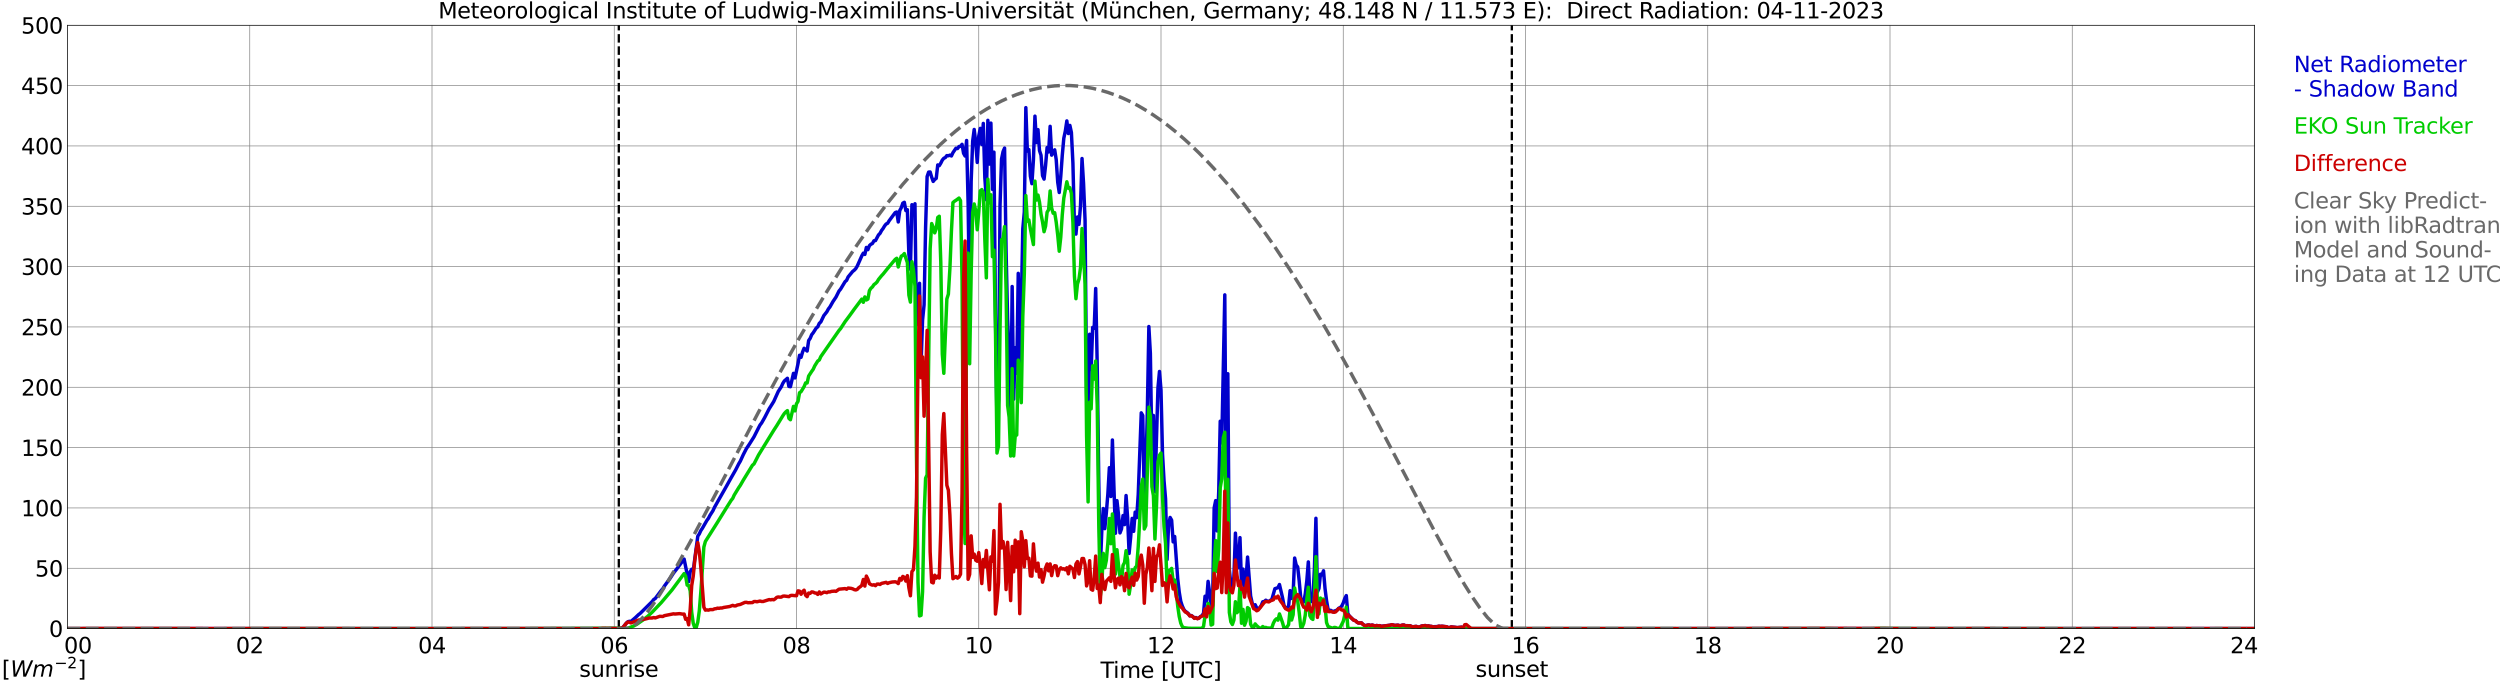 <?xml version="1.0" encoding="utf-8" standalone="no"?>
<!DOCTYPE svg PUBLIC "-//W3C//DTD SVG 1.1//EN"
  "http://www.w3.org/Graphics/SVG/1.1/DTD/svg11.dtd">
<svg xmlns:xlink="http://www.w3.org/1999/xlink" width="1085.4pt" height="296.64pt" viewBox="0 0 1085.4 296.64" xmlns="http://www.w3.org/2000/svg" version="1.1">
 <defs>
  <style type="text/css">*{stroke-linejoin: round; stroke-linecap: butt}</style>
 </defs>
 <g id="figure_1">
  <g id="patch_1">
   <path d="M 0 296.64 
L 1085.4 296.64 
L 1085.4 0 
L 0 0 
z
" style="fill: #ffffff"/>
  </g>
  <g id="axes_1">
   <g id="patch_2">
    <path d="M 29.306 272.909 
L 978.814 272.909 
L 978.814 10.976 
L 29.306 10.976 
z
" style="fill: #ffffff"/>
   </g>
   <g id="patch_3">
    <path d="M 978.814 272.909 
L 978.814 272.909 
L 978.814 10.976 
L 978.814 10.976 
z
" clip-path="url(#pb22abb0637)" style="fill: #d3d3d3; opacity: 0.25; stroke: #d3d3d3; stroke-linejoin: miter"/>
   </g>
   <g id="matplotlib.axis_1">
    <g id="xtick_1">
     <g id="line2d_1">
      <path d="M 29.306 272.909 
L 29.306 10.976 
" clip-path="url(#pb22abb0637)" style="fill: none; stroke: #808080; stroke-width: 0.3; stroke-linecap: square"/>
     </g>
     <g id="line2d_2"/>
     <g id="text_1">
      <!--    00 -->
      <g transform="translate(18.733 283.627) scale(0.095 -0.095)">
       <defs>
        <path id="DejaVuSans-20" transform="scale(0.016)"/>
        <path id="DejaVuSans-30" d="M 2034 4250 
Q 1547 4250 1301 3770 
Q 1056 3291 1056 2328 
Q 1056 1369 1301 889 
Q 1547 409 2034 409 
Q 2525 409 2770 889 
Q 3016 1369 3016 2328 
Q 3016 3291 2770 3770 
Q 2525 4250 2034 4250 
z
M 2034 4750 
Q 2819 4750 3233 4129 
Q 3647 3509 3647 2328 
Q 3647 1150 3233 529 
Q 2819 -91 2034 -91 
Q 1250 -91 836 529 
Q 422 1150 422 2328 
Q 422 3509 836 4129 
Q 1250 4750 2034 4750 
z
" transform="scale(0.016)"/>
       </defs>
       <use xlink:href="#DejaVuSans-20"/>
       <use xlink:href="#DejaVuSans-20" transform="translate(31.787 0)"/>
       <use xlink:href="#DejaVuSans-20" transform="translate(63.574 0)"/>
       <use xlink:href="#DejaVuSans-30" transform="translate(95.361 0)"/>
       <use xlink:href="#DejaVuSans-30" transform="translate(158.984 0)"/>
      </g>
     </g>
    </g>
    <g id="xtick_2">
     <g id="line2d_3">
      <path d="M 108.431 272.909 
L 108.431 10.976 
" clip-path="url(#pb22abb0637)" style="fill: none; stroke: #808080; stroke-width: 0.3; stroke-linecap: square"/>
     </g>
     <g id="line2d_4"/>
     <g id="text_2">
      <!-- 02 -->
      <g transform="translate(102.387 283.627) scale(0.095 -0.095)">
       <defs>
        <path id="DejaVuSans-32" d="M 1228 531 
L 3431 531 
L 3431 0 
L 469 0 
L 469 531 
Q 828 903 1448 1529 
Q 2069 2156 2228 2338 
Q 2531 2678 2651 2914 
Q 2772 3150 2772 3378 
Q 2772 3750 2511 3984 
Q 2250 4219 1831 4219 
Q 1534 4219 1204 4116 
Q 875 4013 500 3803 
L 500 4441 
Q 881 4594 1212 4672 
Q 1544 4750 1819 4750 
Q 2544 4750 2975 4387 
Q 3406 4025 3406 3419 
Q 3406 3131 3298 2873 
Q 3191 2616 2906 2266 
Q 2828 2175 2409 1742 
Q 1991 1309 1228 531 
z
" transform="scale(0.016)"/>
       </defs>
       <use xlink:href="#DejaVuSans-30"/>
       <use xlink:href="#DejaVuSans-32" transform="translate(63.623 0)"/>
      </g>
     </g>
    </g>
    <g id="xtick_3">
     <g id="line2d_5">
      <path d="M 187.557 272.909 
L 187.557 10.976 
" clip-path="url(#pb22abb0637)" style="fill: none; stroke: #808080; stroke-width: 0.3; stroke-linecap: square"/>
     </g>
     <g id="line2d_6"/>
     <g id="text_3">
      <!-- 04 -->
      <g transform="translate(181.513 283.627) scale(0.095 -0.095)">
       <defs>
        <path id="DejaVuSans-34" d="M 2419 4116 
L 825 1625 
L 2419 1625 
L 2419 4116 
z
M 2253 4666 
L 3047 4666 
L 3047 1625 
L 3713 1625 
L 3713 1100 
L 3047 1100 
L 3047 0 
L 2419 0 
L 2419 1100 
L 313 1100 
L 313 1709 
L 2253 4666 
z
" transform="scale(0.016)"/>
       </defs>
       <use xlink:href="#DejaVuSans-30"/>
       <use xlink:href="#DejaVuSans-34" transform="translate(63.623 0)"/>
      </g>
     </g>
    </g>
    <g id="xtick_4">
     <g id="line2d_7">
      <path d="M 266.683 272.909 
L 266.683 10.976 
" clip-path="url(#pb22abb0637)" style="fill: none; stroke: #808080; stroke-width: 0.3; stroke-linecap: square"/>
     </g>
     <g id="line2d_8"/>
     <g id="text_4">
      <!-- 06 -->
      <g transform="translate(260.638 283.627) scale(0.095 -0.095)">
       <defs>
        <path id="DejaVuSans-36" d="M 2113 2584 
Q 1688 2584 1439 2293 
Q 1191 2003 1191 1497 
Q 1191 994 1439 701 
Q 1688 409 2113 409 
Q 2538 409 2786 701 
Q 3034 994 3034 1497 
Q 3034 2003 2786 2293 
Q 2538 2584 2113 2584 
z
M 3366 4563 
L 3366 3988 
Q 3128 4100 2886 4159 
Q 2644 4219 2406 4219 
Q 1781 4219 1451 3797 
Q 1122 3375 1075 2522 
Q 1259 2794 1537 2939 
Q 1816 3084 2150 3084 
Q 2853 3084 3261 2657 
Q 3669 2231 3669 1497 
Q 3669 778 3244 343 
Q 2819 -91 2113 -91 
Q 1303 -91 875 529 
Q 447 1150 447 2328 
Q 447 3434 972 4092 
Q 1497 4750 2381 4750 
Q 2619 4750 2861 4703 
Q 3103 4656 3366 4563 
z
" transform="scale(0.016)"/>
       </defs>
       <use xlink:href="#DejaVuSans-30"/>
       <use xlink:href="#DejaVuSans-36" transform="translate(63.623 0)"/>
      </g>
     </g>
    </g>
    <g id="xtick_5">
     <g id="line2d_9">
      <path d="M 345.808 272.909 
L 345.808 10.976 
" clip-path="url(#pb22abb0637)" style="fill: none; stroke: #808080; stroke-width: 0.3; stroke-linecap: square"/>
     </g>
     <g id="line2d_10"/>
     <g id="text_5">
      <!-- 08 -->
      <g transform="translate(339.764 283.627) scale(0.095 -0.095)">
       <defs>
        <path id="DejaVuSans-38" d="M 2034 2216 
Q 1584 2216 1326 1975 
Q 1069 1734 1069 1313 
Q 1069 891 1326 650 
Q 1584 409 2034 409 
Q 2484 409 2743 651 
Q 3003 894 3003 1313 
Q 3003 1734 2745 1975 
Q 2488 2216 2034 2216 
z
M 1403 2484 
Q 997 2584 770 2862 
Q 544 3141 544 3541 
Q 544 4100 942 4425 
Q 1341 4750 2034 4750 
Q 2731 4750 3128 4425 
Q 3525 4100 3525 3541 
Q 3525 3141 3298 2862 
Q 3072 2584 2669 2484 
Q 3125 2378 3379 2068 
Q 3634 1759 3634 1313 
Q 3634 634 3220 271 
Q 2806 -91 2034 -91 
Q 1263 -91 848 271 
Q 434 634 434 1313 
Q 434 1759 690 2068 
Q 947 2378 1403 2484 
z
M 1172 3481 
Q 1172 3119 1398 2916 
Q 1625 2713 2034 2713 
Q 2441 2713 2670 2916 
Q 2900 3119 2900 3481 
Q 2900 3844 2670 4047 
Q 2441 4250 2034 4250 
Q 1625 4250 1398 4047 
Q 1172 3844 1172 3481 
z
" transform="scale(0.016)"/>
       </defs>
       <use xlink:href="#DejaVuSans-30"/>
       <use xlink:href="#DejaVuSans-38" transform="translate(63.623 0)"/>
      </g>
     </g>
    </g>
    <g id="xtick_6">
     <g id="line2d_11">
      <path d="M 424.934 272.909 
L 424.934 10.976 
" clip-path="url(#pb22abb0637)" style="fill: none; stroke: #808080; stroke-width: 0.3; stroke-linecap: square"/>
     </g>
     <g id="line2d_12"/>
     <g id="text_6">
      <!-- 10 -->
      <g transform="translate(418.89 283.627) scale(0.095 -0.095)">
       <defs>
        <path id="DejaVuSans-31" d="M 794 531 
L 1825 531 
L 1825 4091 
L 703 3866 
L 703 4441 
L 1819 4666 
L 2450 4666 
L 2450 531 
L 3481 531 
L 3481 0 
L 794 0 
L 794 531 
z
" transform="scale(0.016)"/>
       </defs>
       <use xlink:href="#DejaVuSans-31"/>
       <use xlink:href="#DejaVuSans-30" transform="translate(63.623 0)"/>
      </g>
     </g>
    </g>
    <g id="xtick_7">
     <g id="line2d_13">
      <path d="M 504.06 272.909 
L 504.06 10.976 
" clip-path="url(#pb22abb0637)" style="fill: none; stroke: #808080; stroke-width: 0.3; stroke-linecap: square"/>
     </g>
     <g id="line2d_14"/>
     <g id="text_7">
      <!-- 12 -->
      <g transform="translate(498.015 283.627) scale(0.095 -0.095)">
       <use xlink:href="#DejaVuSans-31"/>
       <use xlink:href="#DejaVuSans-32" transform="translate(63.623 0)"/>
      </g>
     </g>
    </g>
    <g id="xtick_8">
     <g id="line2d_15">
      <path d="M 583.185 272.909 
L 583.185 10.976 
" clip-path="url(#pb22abb0637)" style="fill: none; stroke: #808080; stroke-width: 0.3; stroke-linecap: square"/>
     </g>
     <g id="line2d_16"/>
     <g id="text_8">
      <!-- 14 -->
      <g transform="translate(577.141 283.627) scale(0.095 -0.095)">
       <use xlink:href="#DejaVuSans-31"/>
       <use xlink:href="#DejaVuSans-34" transform="translate(63.623 0)"/>
      </g>
     </g>
    </g>
    <g id="xtick_9">
     <g id="line2d_17">
      <path d="M 662.311 272.909 
L 662.311 10.976 
" clip-path="url(#pb22abb0637)" style="fill: none; stroke: #808080; stroke-width: 0.3; stroke-linecap: square"/>
     </g>
     <g id="line2d_18"/>
     <g id="text_9">
      <!-- 16 -->
      <g transform="translate(656.267 283.627) scale(0.095 -0.095)">
       <use xlink:href="#DejaVuSans-31"/>
       <use xlink:href="#DejaVuSans-36" transform="translate(63.623 0)"/>
      </g>
     </g>
    </g>
    <g id="xtick_10">
     <g id="line2d_19">
      <path d="M 741.437 272.909 
L 741.437 10.976 
" clip-path="url(#pb22abb0637)" style="fill: none; stroke: #808080; stroke-width: 0.3; stroke-linecap: square"/>
     </g>
     <g id="line2d_20"/>
     <g id="text_10">
      <!-- 18 -->
      <g transform="translate(735.392 283.627) scale(0.095 -0.095)">
       <use xlink:href="#DejaVuSans-31"/>
       <use xlink:href="#DejaVuSans-38" transform="translate(63.623 0)"/>
      </g>
     </g>
    </g>
    <g id="xtick_11">
     <g id="line2d_21">
      <path d="M 820.562 272.909 
L 820.562 10.976 
" clip-path="url(#pb22abb0637)" style="fill: none; stroke: #808080; stroke-width: 0.3; stroke-linecap: square"/>
     </g>
     <g id="line2d_22"/>
     <g id="text_11">
      <!-- 20 -->
      <g transform="translate(814.518 283.627) scale(0.095 -0.095)">
       <use xlink:href="#DejaVuSans-32"/>
       <use xlink:href="#DejaVuSans-30" transform="translate(63.623 0)"/>
      </g>
     </g>
    </g>
    <g id="xtick_12">
     <g id="line2d_23">
      <path d="M 899.688 272.909 
L 899.688 10.976 
" clip-path="url(#pb22abb0637)" style="fill: none; stroke: #808080; stroke-width: 0.3; stroke-linecap: square"/>
     </g>
     <g id="line2d_24"/>
     <g id="text_12">
      <!-- 22 -->
      <g transform="translate(893.644 283.627) scale(0.095 -0.095)">
       <use xlink:href="#DejaVuSans-32"/>
       <use xlink:href="#DejaVuSans-32" transform="translate(63.623 0)"/>
      </g>
     </g>
    </g>
    <g id="xtick_13">
     <g id="line2d_25">
      <path d="M 978.814 272.909 
L 978.814 10.976 
" clip-path="url(#pb22abb0637)" style="fill: none; stroke: #808080; stroke-width: 0.3; stroke-linecap: square"/>
     </g>
     <g id="line2d_26"/>
     <g id="text_13">
      <!-- 24    -->
      <g transform="translate(968.241 283.627) scale(0.095 -0.095)">
       <use xlink:href="#DejaVuSans-32"/>
       <use xlink:href="#DejaVuSans-34" transform="translate(63.623 0)"/>
       <use xlink:href="#DejaVuSans-20" transform="translate(127.246 0)"/>
       <use xlink:href="#DejaVuSans-20" transform="translate(159.033 0)"/>
       <use xlink:href="#DejaVuSans-20" transform="translate(190.82 0)"/>
      </g>
     </g>
    </g>
    <g id="text_14">
     <!-- Time [UTC] -->
     <g transform="translate(477.806 294.322) scale(0.095 -0.095)">
      <defs>
       <path id="DejaVuSans-54" d="M -19 4666 
L 3928 4666 
L 3928 4134 
L 2272 4134 
L 2272 0 
L 1638 0 
L 1638 4134 
L -19 4134 
L -19 4666 
z
" transform="scale(0.016)"/>
       <path id="DejaVuSans-69" d="M 603 3500 
L 1178 3500 
L 1178 0 
L 603 0 
L 603 3500 
z
M 603 4863 
L 1178 4863 
L 1178 4134 
L 603 4134 
L 603 4863 
z
" transform="scale(0.016)"/>
       <path id="DejaVuSans-6d" d="M 3328 2828 
Q 3544 3216 3844 3400 
Q 4144 3584 4550 3584 
Q 5097 3584 5394 3201 
Q 5691 2819 5691 2113 
L 5691 0 
L 5113 0 
L 5113 2094 
Q 5113 2597 4934 2840 
Q 4756 3084 4391 3084 
Q 3944 3084 3684 2787 
Q 3425 2491 3425 1978 
L 3425 0 
L 2847 0 
L 2847 2094 
Q 2847 2600 2669 2842 
Q 2491 3084 2119 3084 
Q 1678 3084 1418 2786 
Q 1159 2488 1159 1978 
L 1159 0 
L 581 0 
L 581 3500 
L 1159 3500 
L 1159 2956 
Q 1356 3278 1631 3431 
Q 1906 3584 2284 3584 
Q 2666 3584 2933 3390 
Q 3200 3197 3328 2828 
z
" transform="scale(0.016)"/>
       <path id="DejaVuSans-65" d="M 3597 1894 
L 3597 1613 
L 953 1613 
Q 991 1019 1311 708 
Q 1631 397 2203 397 
Q 2534 397 2845 478 
Q 3156 559 3463 722 
L 3463 178 
Q 3153 47 2828 -22 
Q 2503 -91 2169 -91 
Q 1331 -91 842 396 
Q 353 884 353 1716 
Q 353 2575 817 3079 
Q 1281 3584 2069 3584 
Q 2775 3584 3186 3129 
Q 3597 2675 3597 1894 
z
M 3022 2063 
Q 3016 2534 2758 2815 
Q 2500 3097 2075 3097 
Q 1594 3097 1305 2825 
Q 1016 2553 972 2059 
L 3022 2063 
z
" transform="scale(0.016)"/>
       <path id="DejaVuSans-5b" d="M 550 4863 
L 1875 4863 
L 1875 4416 
L 1125 4416 
L 1125 -397 
L 1875 -397 
L 1875 -844 
L 550 -844 
L 550 4863 
z
" transform="scale(0.016)"/>
       <path id="DejaVuSans-55" d="M 556 4666 
L 1191 4666 
L 1191 1831 
Q 1191 1081 1462 751 
Q 1734 422 2344 422 
Q 2950 422 3222 751 
Q 3494 1081 3494 1831 
L 3494 4666 
L 4128 4666 
L 4128 1753 
Q 4128 841 3676 375 
Q 3225 -91 2344 -91 
Q 1459 -91 1007 375 
Q 556 841 556 1753 
L 556 4666 
z
" transform="scale(0.016)"/>
       <path id="DejaVuSans-43" d="M 4122 4306 
L 4122 3641 
Q 3803 3938 3442 4084 
Q 3081 4231 2675 4231 
Q 1875 4231 1450 3742 
Q 1025 3253 1025 2328 
Q 1025 1406 1450 917 
Q 1875 428 2675 428 
Q 3081 428 3442 575 
Q 3803 722 4122 1019 
L 4122 359 
Q 3791 134 3420 21 
Q 3050 -91 2638 -91 
Q 1578 -91 968 557 
Q 359 1206 359 2328 
Q 359 3453 968 4101 
Q 1578 4750 2638 4750 
Q 3056 4750 3426 4639 
Q 3797 4528 4122 4306 
z
" transform="scale(0.016)"/>
       <path id="DejaVuSans-5d" d="M 1947 4863 
L 1947 -844 
L 622 -844 
L 622 -397 
L 1369 -397 
L 1369 4416 
L 622 4416 
L 622 4863 
L 1947 4863 
z
" transform="scale(0.016)"/>
      </defs>
      <use xlink:href="#DejaVuSans-54"/>
      <use xlink:href="#DejaVuSans-69" transform="translate(57.959 0)"/>
      <use xlink:href="#DejaVuSans-6d" transform="translate(85.742 0)"/>
      <use xlink:href="#DejaVuSans-65" transform="translate(183.154 0)"/>
      <use xlink:href="#DejaVuSans-20" transform="translate(244.678 0)"/>
      <use xlink:href="#DejaVuSans-5b" transform="translate(276.465 0)"/>
      <use xlink:href="#DejaVuSans-55" transform="translate(315.479 0)"/>
      <use xlink:href="#DejaVuSans-54" transform="translate(388.672 0)"/>
      <use xlink:href="#DejaVuSans-43" transform="translate(443.881 0)"/>
      <use xlink:href="#DejaVuSans-5d" transform="translate(513.705 0)"/>
     </g>
    </g>
   </g>
   <g id="matplotlib.axis_2">
    <g id="ytick_1">
     <g id="line2d_27">
      <path d="M 29.306 272.909 
L 978.814 272.909 
" clip-path="url(#pb22abb0637)" style="fill: none; stroke: #808080; stroke-width: 0.3; stroke-linecap: square"/>
     </g>
     <g id="line2d_28"/>
     <g id="text_15">
      <!-- 0 -->
      <g transform="translate(21.261 276.518) scale(0.095 -0.095)">
       <use xlink:href="#DejaVuSans-30"/>
      </g>
     </g>
    </g>
    <g id="ytick_2">
     <g id="line2d_29">
      <path d="M 29.306 246.715 
L 978.814 246.715 
" clip-path="url(#pb22abb0637)" style="fill: none; stroke: #808080; stroke-width: 0.3; stroke-linecap: square"/>
     </g>
     <g id="line2d_30"/>
     <g id="text_16">
      <!-- 50 -->
      <g transform="translate(15.217 250.325) scale(0.095 -0.095)">
       <defs>
        <path id="DejaVuSans-35" d="M 691 4666 
L 3169 4666 
L 3169 4134 
L 1269 4134 
L 1269 2991 
Q 1406 3038 1543 3061 
Q 1681 3084 1819 3084 
Q 2600 3084 3056 2656 
Q 3513 2228 3513 1497 
Q 3513 744 3044 326 
Q 2575 -91 1722 -91 
Q 1428 -91 1123 -41 
Q 819 9 494 109 
L 494 744 
Q 775 591 1075 516 
Q 1375 441 1709 441 
Q 2250 441 2565 725 
Q 2881 1009 2881 1497 
Q 2881 1984 2565 2268 
Q 2250 2553 1709 2553 
Q 1456 2553 1204 2497 
Q 953 2441 691 2322 
L 691 4666 
z
" transform="scale(0.016)"/>
       </defs>
       <use xlink:href="#DejaVuSans-35"/>
       <use xlink:href="#DejaVuSans-30" transform="translate(63.623 0)"/>
      </g>
     </g>
    </g>
    <g id="ytick_3">
     <g id="line2d_31">
      <path d="M 29.306 220.522 
L 978.814 220.522 
" clip-path="url(#pb22abb0637)" style="fill: none; stroke: #808080; stroke-width: 0.3; stroke-linecap: square"/>
     </g>
     <g id="line2d_32"/>
     <g id="text_17">
      <!-- 100 -->
      <g transform="translate(9.173 224.131) scale(0.095 -0.095)">
       <use xlink:href="#DejaVuSans-31"/>
       <use xlink:href="#DejaVuSans-30" transform="translate(63.623 0)"/>
       <use xlink:href="#DejaVuSans-30" transform="translate(127.246 0)"/>
      </g>
     </g>
    </g>
    <g id="ytick_4">
     <g id="line2d_33">
      <path d="M 29.306 194.329 
L 978.814 194.329 
" clip-path="url(#pb22abb0637)" style="fill: none; stroke: #808080; stroke-width: 0.3; stroke-linecap: square"/>
     </g>
     <g id="line2d_34"/>
     <g id="text_18">
      <!-- 150 -->
      <g transform="translate(9.173 197.938) scale(0.095 -0.095)">
       <use xlink:href="#DejaVuSans-31"/>
       <use xlink:href="#DejaVuSans-35" transform="translate(63.623 0)"/>
       <use xlink:href="#DejaVuSans-30" transform="translate(127.246 0)"/>
      </g>
     </g>
    </g>
    <g id="ytick_5">
     <g id="line2d_35">
      <path d="M 29.306 168.136 
L 978.814 168.136 
" clip-path="url(#pb22abb0637)" style="fill: none; stroke: #808080; stroke-width: 0.3; stroke-linecap: square"/>
     </g>
     <g id="line2d_36"/>
     <g id="text_19">
      <!-- 200 -->
      <g transform="translate(9.173 171.745) scale(0.095 -0.095)">
       <use xlink:href="#DejaVuSans-32"/>
       <use xlink:href="#DejaVuSans-30" transform="translate(63.623 0)"/>
       <use xlink:href="#DejaVuSans-30" transform="translate(127.246 0)"/>
      </g>
     </g>
    </g>
    <g id="ytick_6">
     <g id="line2d_37">
      <path d="M 29.306 141.942 
L 978.814 141.942 
" clip-path="url(#pb22abb0637)" style="fill: none; stroke: #808080; stroke-width: 0.3; stroke-linecap: square"/>
     </g>
     <g id="line2d_38"/>
     <g id="text_20">
      <!-- 250 -->
      <g transform="translate(9.173 145.551) scale(0.095 -0.095)">
       <use xlink:href="#DejaVuSans-32"/>
       <use xlink:href="#DejaVuSans-35" transform="translate(63.623 0)"/>
       <use xlink:href="#DejaVuSans-30" transform="translate(127.246 0)"/>
      </g>
     </g>
    </g>
    <g id="ytick_7">
     <g id="line2d_39">
      <path d="M 29.306 115.749 
L 978.814 115.749 
" clip-path="url(#pb22abb0637)" style="fill: none; stroke: #808080; stroke-width: 0.3; stroke-linecap: square"/>
     </g>
     <g id="line2d_40"/>
     <g id="text_21">
      <!-- 300 -->
      <g transform="translate(9.173 119.358) scale(0.095 -0.095)">
       <defs>
        <path id="DejaVuSans-33" d="M 2597 2516 
Q 3050 2419 3304 2112 
Q 3559 1806 3559 1356 
Q 3559 666 3084 287 
Q 2609 -91 1734 -91 
Q 1441 -91 1130 -33 
Q 819 25 488 141 
L 488 750 
Q 750 597 1062 519 
Q 1375 441 1716 441 
Q 2309 441 2620 675 
Q 2931 909 2931 1356 
Q 2931 1769 2642 2001 
Q 2353 2234 1838 2234 
L 1294 2234 
L 1294 2753 
L 1863 2753 
Q 2328 2753 2575 2939 
Q 2822 3125 2822 3475 
Q 2822 3834 2567 4026 
Q 2313 4219 1838 4219 
Q 1578 4219 1281 4162 
Q 984 4106 628 3988 
L 628 4550 
Q 988 4650 1302 4700 
Q 1616 4750 1894 4750 
Q 2613 4750 3031 4423 
Q 3450 4097 3450 3541 
Q 3450 3153 3228 2886 
Q 3006 2619 2597 2516 
z
" transform="scale(0.016)"/>
       </defs>
       <use xlink:href="#DejaVuSans-33"/>
       <use xlink:href="#DejaVuSans-30" transform="translate(63.623 0)"/>
       <use xlink:href="#DejaVuSans-30" transform="translate(127.246 0)"/>
      </g>
     </g>
    </g>
    <g id="ytick_8">
     <g id="line2d_41">
      <path d="M 29.306 89.556 
L 978.814 89.556 
" clip-path="url(#pb22abb0637)" style="fill: none; stroke: #808080; stroke-width: 0.3; stroke-linecap: square"/>
     </g>
     <g id="line2d_42"/>
     <g id="text_22">
      <!-- 350 -->
      <g transform="translate(9.173 93.165) scale(0.095 -0.095)">
       <use xlink:href="#DejaVuSans-33"/>
       <use xlink:href="#DejaVuSans-35" transform="translate(63.623 0)"/>
       <use xlink:href="#DejaVuSans-30" transform="translate(127.246 0)"/>
      </g>
     </g>
    </g>
    <g id="ytick_9">
     <g id="line2d_43">
      <path d="M 29.306 63.362 
L 978.814 63.362 
" clip-path="url(#pb22abb0637)" style="fill: none; stroke: #808080; stroke-width: 0.3; stroke-linecap: square"/>
     </g>
     <g id="line2d_44"/>
     <g id="text_23">
      <!-- 400 -->
      <g transform="translate(9.173 66.972) scale(0.095 -0.095)">
       <use xlink:href="#DejaVuSans-34"/>
       <use xlink:href="#DejaVuSans-30" transform="translate(63.623 0)"/>
       <use xlink:href="#DejaVuSans-30" transform="translate(127.246 0)"/>
      </g>
     </g>
    </g>
    <g id="ytick_10">
     <g id="line2d_45">
      <path d="M 29.306 37.169 
L 978.814 37.169 
" clip-path="url(#pb22abb0637)" style="fill: none; stroke: #808080; stroke-width: 0.3; stroke-linecap: square"/>
     </g>
     <g id="line2d_46"/>
     <g id="text_24">
      <!-- 450 -->
      <g transform="translate(9.173 40.778) scale(0.095 -0.095)">
       <use xlink:href="#DejaVuSans-34"/>
       <use xlink:href="#DejaVuSans-35" transform="translate(63.623 0)"/>
       <use xlink:href="#DejaVuSans-30" transform="translate(127.246 0)"/>
      </g>
     </g>
    </g>
    <g id="ytick_11">
     <g id="line2d_47">
      <path d="M 29.306 10.976 
L 978.814 10.976 
" clip-path="url(#pb22abb0637)" style="fill: none; stroke: #808080; stroke-width: 0.3; stroke-linecap: square"/>
     </g>
     <g id="line2d_48"/>
     <g id="text_25">
      <!-- 500 -->
      <g transform="translate(9.173 14.585) scale(0.095 -0.095)">
       <use xlink:href="#DejaVuSans-35"/>
       <use xlink:href="#DejaVuSans-30" transform="translate(63.623 0)"/>
       <use xlink:href="#DejaVuSans-30" transform="translate(127.246 0)"/>
      </g>
     </g>
    </g>
   </g>
   <g id="line2d_49">
    <path d="M 268.661 272.909 
L 268.661 10.976 
" clip-path="url(#pb22abb0637)" style="fill: none; stroke-dasharray: 3.7,1.6; stroke-dashoffset: 0; stroke: #000000"/>
   </g>
   <g id="line2d_50">
    <path d="M 656.377 272.909 
L 656.377 10.976 
" clip-path="url(#pb22abb0637)" style="fill: none; stroke-dasharray: 3.7,1.6; stroke-dashoffset: 0; stroke: #000000"/>
   </g>
   <g id="line2d_51">
    <path d="M 29.306 272.909 
L 260.748 272.909 
L 261.408 273.055 
L 262.067 273.035 
L 262.726 272.872 
L 263.386 272.987 
L 264.705 272.867 
L 267.342 272.841 
L 268.002 272.945 
L 269.98 272.757 
L 270.639 272.191 
L 271.958 270.525 
L 272.617 269.912 
L 273.277 269.75 
L 273.936 269.808 
L 275.914 268.11 
L 277.233 266.848 
L 277.892 266.36 
L 283.167 261.143 
L 283.827 260.273 
L 284.486 259.844 
L 287.124 256.318 
L 287.783 255.585 
L 288.442 254.469 
L 291.08 250.859 
L 292.399 248.832 
L 293.717 247.145 
L 297.014 242.729 
L 298.992 252.551 
L 299.652 248.193 
L 300.311 247.14 
L 300.971 247.81 
L 302.949 232.791 
L 303.608 231.801 
L 304.267 230.36 
L 304.927 229.386 
L 306.905 225.939 
L 307.564 225.043 
L 308.224 223.77 
L 309.543 221.706 
L 310.202 220.265 
L 312.18 216.756 
L 314.818 212.114 
L 317.455 207.389 
L 318.774 205.084 
L 319.433 203.926 
L 320.752 201.328 
L 321.411 200.233 
L 322.73 197.341 
L 324.049 194.785 
L 325.368 192.82 
L 327.346 189.672 
L 329.324 185.764 
L 329.983 184.512 
L 330.643 183.658 
L 331.961 181.342 
L 333.94 177.492 
L 335.918 174.328 
L 337.896 169.943 
L 339.215 167.91 
L 339.874 166.433 
L 340.533 165.396 
L 341.852 164.238 
L 342.512 167.769 
L 343.171 167.889 
L 344.49 162.101 
L 345.149 164.086 
L 346.468 157.868 
L 347.127 154.243 
L 347.787 155.133 
L 348.446 152.823 
L 349.105 151.204 
L 350.424 152.399 
L 351.083 147.846 
L 351.743 146.908 
L 352.402 145.311 
L 353.062 144.478 
L 354.38 142.414 
L 355.04 141.885 
L 355.699 140.386 
L 356.359 139.779 
L 357.677 137.023 
L 358.996 135.342 
L 359.655 134.126 
L 360.315 133.277 
L 361.634 130.946 
L 362.952 128.982 
L 364.271 126.347 
L 364.93 125.556 
L 366.909 122.271 
L 367.568 121.705 
L 368.227 120.228 
L 370.206 117.834 
L 370.865 117.326 
L 371.524 116.634 
L 372.184 115.524 
L 374.162 111.071 
L 374.821 109.913 
L 375.481 110.458 
L 376.14 107.435 
L 376.799 108.394 
L 377.459 106.67 
L 378.118 106.042 
L 378.777 105.717 
L 379.437 104.538 
L 380.096 104.46 
L 381.415 101.992 
L 382.074 101.316 
L 382.734 100.085 
L 383.393 99.21 
L 384.053 98.095 
L 384.712 97.267 
L 385.371 96.942 
L 386.031 95.847 
L 388.668 92.295 
L 389.328 92.049 
L 389.987 96.361 
L 390.646 91.394 
L 391.306 90.174 
L 391.965 88.204 
L 392.624 87.832 
L 393.284 91.431 
L 393.943 91.043 
L 394.603 110.442 
L 395.262 116.907 
L 395.921 88.875 
L 396.581 91.709 
L 397.24 88.461 
L 397.899 141.031 
L 398.559 138.055 
L 399.218 123.01 
L 399.878 158.234 
L 400.537 138.993 
L 401.196 132.355 
L 401.856 98.666 
L 402.515 76.648 
L 403.175 74.725 
L 403.834 74.667 
L 404.493 76.92 
L 405.153 78.764 
L 405.812 77.926 
L 406.471 77.439 
L 407.131 71.608 
L 407.79 71.917 
L 408.45 70.848 
L 409.109 69.512 
L 409.768 68.721 
L 410.428 68.402 
L 411.087 67.553 
L 411.746 67.632 
L 412.406 67.349 
L 413.065 67.716 
L 413.725 66.291 
L 415.043 64.347 
L 415.703 64.504 
L 416.362 63.614 
L 417.022 63.525 
L 417.681 62.666 
L 418.34 66.547 
L 419 67.731 
L 419.659 61 
L 420.318 88.476 
L 420.978 134.409 
L 421.637 78.743 
L 422.297 61.293 
L 422.956 56.217 
L 423.615 61.775 
L 424.275 70.529 
L 424.934 59.119 
L 425.593 55.735 
L 426.253 62.744 
L 426.912 53.587 
L 427.572 77.14 
L 428.231 86.727 
L 428.89 52.246 
L 429.55 71.246 
L 430.209 53.451 
L 430.869 82.216 
L 431.528 66.06 
L 432.187 136.546 
L 432.847 184.695 
L 433.506 173.626 
L 434.165 89.33 
L 434.825 69.051 
L 435.484 65.845 
L 436.144 64.284 
L 436.803 109.028 
L 437.462 138.532 
L 438.122 154.719 
L 438.781 185.827 
L 439.44 124.398 
L 440.1 173.306 
L 440.759 150.942 
L 441.419 162.106 
L 442.078 118.683 
L 442.737 157.622 
L 443.397 132.769 
L 444.056 99.352 
L 444.716 92.054 
L 445.375 46.735 
L 446.034 65.615 
L 446.694 64.955 
L 447.353 76.501 
L 448.012 79.744 
L 448.672 69.392 
L 449.331 50.428 
L 449.991 61.927 
L 450.65 56.285 
L 451.309 65.363 
L 451.969 67.396 
L 452.628 76.239 
L 453.287 77.753 
L 453.947 71.812 
L 454.606 64.064 
L 455.266 65.982 
L 455.925 54.855 
L 456.584 67.359 
L 457.903 65.049 
L 458.563 69.277 
L 459.222 79.157 
L 459.881 83.568 
L 460.541 76.564 
L 461.2 67.375 
L 461.859 60.031 
L 462.519 56.893 
L 463.178 52.497 
L 463.838 57.977 
L 464.497 54.446 
L 465.156 57.532 
L 465.816 70.833 
L 466.475 97.723 
L 467.134 101.636 
L 467.794 94.192 
L 468.453 97.393 
L 469.113 89.325 
L 469.772 68.826 
L 470.431 79.555 
L 471.091 95.638 
L 471.75 170.603 
L 472.409 197.1 
L 473.069 145.112 
L 473.728 160.429 
L 474.388 142.147 
L 475.047 142.545 
L 475.706 125.257 
L 476.366 158.455 
L 477.025 207.588 
L 477.685 247.559 
L 478.344 230.659 
L 479.003 220.789 
L 479.663 229.512 
L 480.322 222.701 
L 480.981 214.545 
L 481.641 203.051 
L 482.3 215.556 
L 482.96 191.029 
L 484.278 231.523 
L 484.938 217.353 
L 485.597 223.367 
L 486.256 231.361 
L 486.916 229.637 
L 487.575 223.833 
L 488.235 227.772 
L 488.894 215.142 
L 489.553 224.619 
L 490.213 240.282 
L 490.872 233.404 
L 491.532 225.064 
L 492.191 230.68 
L 492.85 222.356 
L 493.51 224.734 
L 494.169 214.76 
L 495.488 179.247 
L 496.147 180.399 
L 496.807 218.647 
L 497.466 204.665 
L 498.125 178.503 
L 498.785 141.769 
L 499.444 153.441 
L 500.103 194.874 
L 500.763 180.368 
L 501.422 213.529 
L 502.741 168.345 
L 503.4 161.278 
L 504.06 169.409 
L 504.719 197.184 
L 505.379 208.735 
L 506.038 216.541 
L 506.697 242.949 
L 507.357 227.919 
L 508.016 224.655 
L 508.675 225.834 
L 509.335 235.259 
L 509.994 232.927 
L 511.313 251.236 
L 511.972 257.051 
L 512.632 261.048 
L 513.291 263.086 
L 513.95 264.543 
L 514.61 265.412 
L 515.269 265.837 
L 515.929 266.429 
L 516.588 267.324 
L 517.247 267.246 
L 517.907 267.717 
L 518.566 268.341 
L 519.226 268.11 
L 519.885 268.529 
L 520.544 268.294 
L 521.204 267.691 
L 521.863 267.293 
L 522.522 266.235 
L 523.182 258.859 
L 523.841 260.991 
L 524.501 252.415 
L 525.16 257.172 
L 525.819 262.882 
L 526.479 261.106 
L 527.138 220.522 
L 527.797 217.353 
L 528.457 230.523 
L 529.116 213.476 
L 529.776 182.882 
L 530.435 192.275 
L 531.754 128.018 
L 532.413 222.806 
L 533.073 162.258 
L 533.732 247.239 
L 534.391 253.61 
L 535.051 255.595 
L 535.71 250.461 
L 536.369 231.466 
L 537.029 242.682 
L 537.688 246.516 
L 538.348 233.415 
L 539.007 253.636 
L 539.666 247.093 
L 540.326 257.78 
L 540.985 251.174 
L 541.644 241.854 
L 542.963 258.754 
L 543.623 261.698 
L 544.282 263.762 
L 544.941 262.547 
L 545.601 263.924 
L 546.26 264.171 
L 546.919 263.888 
L 547.579 262.892 
L 548.238 261.279 
L 548.898 261.158 
L 549.557 260.593 
L 550.216 260.996 
L 550.876 261.09 
L 552.195 260.216 
L 553.513 255.585 
L 554.832 255.144 
L 555.491 253.777 
L 556.81 259.451 
L 557.47 262.908 
L 558.129 263.935 
L 558.788 263.825 
L 559.448 263.249 
L 560.107 256.438 
L 560.766 259.823 
L 561.426 257.837 
L 562.085 242.289 
L 562.745 245.27 
L 563.404 246.155 
L 564.063 252.258 
L 564.723 259.466 
L 565.382 261.515 
L 566.042 261.321 
L 566.701 257.795 
L 567.36 252.216 
L 568.02 243.96 
L 568.679 258.534 
L 569.338 261.195 
L 569.998 259.901 
L 570.657 247.103 
L 571.317 225.022 
L 571.976 257.03 
L 572.635 255.49 
L 573.295 249.298 
L 573.954 249.639 
L 574.613 247.81 
L 575.273 255.49 
L 575.932 260.745 
L 576.592 264.59 
L 577.251 264.962 
L 577.91 265.019 
L 578.57 265.58 
L 580.548 264.862 
L 581.207 264.071 
L 581.867 263.825 
L 582.526 263.113 
L 583.185 261.777 
L 583.845 259.844 
L 584.504 258.586 
L 585.164 266.371 
L 585.823 267.408 
L 587.142 268.734 
L 587.801 269.294 
L 588.46 269.441 
L 589.12 270.096 
L 589.779 270.468 
L 591.098 270.431 
L 591.757 271.086 
L 592.417 271.515 
L 593.076 271.641 
L 593.736 271.369 
L 594.395 271.29 
L 595.054 271.578 
L 595.714 271.353 
L 597.032 271.762 
L 597.692 271.562 
L 598.351 271.683 
L 599.011 271.631 
L 599.67 271.924 
L 603.626 271.431 
L 604.286 271.201 
L 605.604 271.542 
L 606.923 271.416 
L 607.582 271.625 
L 608.242 271.61 
L 608.901 271.374 
L 609.561 271.363 
L 610.22 271.704 
L 610.879 271.625 
L 611.539 271.709 
L 612.198 271.672 
L 612.858 272.023 
L 613.517 272.107 
L 614.836 271.95 
L 616.154 272.333 
L 616.814 271.961 
L 617.473 271.73 
L 618.133 271.709 
L 618.792 271.568 
L 619.451 271.851 
L 620.111 271.709 
L 620.77 271.908 
L 621.429 271.95 
L 622.089 272.113 
L 624.067 272.018 
L 624.726 271.866 
L 625.386 271.955 
L 626.045 271.877 
L 627.364 272.039 
L 628.023 272.097 
L 628.683 272.432 
L 629.342 272.495 
L 630.001 272.175 
L 631.98 272.385 
L 632.639 272.49 
L 634.617 272.291 
L 635.276 273.019 
L 635.936 274.564 
L 636.595 274.664 
L 637.914 273.558 
L 638.573 273.05 
L 639.233 272.909 
L 978.154 272.909 
L 978.154 272.909 
" clip-path="url(#pb22abb0637)" style="fill: none; stroke: #0000cc; stroke-width: 1.5; stroke-linecap: square"/>
   </g>
   <g id="line2d_52">
    <path d="M 28.646 272.939 
L 78.759 272.942 
L 85.353 272.963 
L 93.266 272.964 
L 107.772 272.924 
L 117.003 272.921 
L 178.326 272.918 
L 222.504 272.921 
L 272.617 272.757 
L 275.255 271.725 
L 276.573 270.976 
L 279.211 269.136 
L 281.189 267.594 
L 283.167 265.75 
L 287.124 261.594 
L 291.739 256.148 
L 297.014 249.036 
L 297.674 250.119 
L 298.333 254.028 
L 298.992 254.193 
L 299.652 256.523 
L 300.311 265.813 
L 300.971 270.564 
L 301.63 272.513 
L 302.289 272.387 
L 302.949 270.115 
L 303.608 265.212 
L 304.267 257.003 
L 305.586 237.517 
L 306.246 235.09 
L 311.521 226.731 
L 312.839 224.594 
L 315.477 220.327 
L 317.455 217.199 
L 318.114 216.4 
L 318.774 214.929 
L 320.752 211.682 
L 321.411 210.722 
L 322.73 208.429 
L 326.686 201.974 
L 327.346 201.43 
L 329.324 197.558 
L 335.918 186.832 
L 337.236 184.807 
L 339.874 180.505 
L 340.533 179.528 
L 341.193 178.808 
L 341.852 178.277 
L 342.512 181.642 
L 343.171 182.229 
L 344.49 176.441 
L 345.149 178.389 
L 345.808 175.293 
L 346.468 174.252 
L 347.127 170.513 
L 347.787 170.043 
L 349.105 167.868 
L 349.765 166.241 
L 350.424 166.271 
L 351.083 163.279 
L 352.402 161.241 
L 353.062 160.319 
L 353.721 158.852 
L 355.04 156.726 
L 355.699 156.308 
L 356.359 154.817 
L 364.271 143.455 
L 364.93 142.693 
L 366.909 139.643 
L 368.887 137.004 
L 370.865 134.256 
L 374.162 129.862 
L 374.821 131.244 
L 375.481 128.912 
L 376.14 130.237 
L 376.799 129.86 
L 377.459 126.189 
L 378.118 125.158 
L 378.777 124.569 
L 379.437 123.567 
L 380.096 123.092 
L 380.756 122.454 
L 381.415 121.329 
L 382.734 119.707 
L 383.393 119.008 
L 385.371 116.544 
L 388.668 112.615 
L 389.328 112.143 
L 389.987 115.904 
L 390.646 113.185 
L 391.306 111.223 
L 391.965 110.85 
L 392.624 110.09 
L 393.943 114.02 
L 394.603 128.134 
L 395.262 131.159 
L 395.921 113.66 
L 396.581 117.273 
L 397.24 124.231 
L 397.899 198.046 
L 398.559 252.694 
L 399.218 267.397 
L 399.878 267.158 
L 400.537 256.933 
L 401.196 224.567 
L 401.856 207.613 
L 402.515 206.124 
L 403.834 108.005 
L 404.493 97.061 
L 405.153 98.6 
L 405.812 101.097 
L 406.471 99.339 
L 407.131 94.414 
L 407.79 93.883 
L 408.45 113.838 
L 409.109 153.724 
L 409.768 162.07 
L 411.087 129.796 
L 411.746 127.698 
L 412.406 116.586 
L 413.065 100.501 
L 413.725 87.959 
L 414.384 87.378 
L 415.043 86.968 
L 416.362 85.995 
L 417.022 87.139 
L 417.681 121.314 
L 418.34 218.188 
L 419 235.982 
L 419.659 138.854 
L 420.318 109.891 
L 420.978 157.925 
L 421.637 118.998 
L 422.297 92.209 
L 422.956 88.55 
L 423.615 91.451 
L 424.275 99.762 
L 424.934 92.117 
L 425.593 82.873 
L 426.253 82.309 
L 426.912 83.587 
L 427.572 104.006 
L 428.231 120.646 
L 428.89 77.813 
L 429.55 88.084 
L 430.209 84.572 
L 430.869 111.442 
L 431.528 108.598 
L 432.187 142.868 
L 432.847 196.678 
L 433.506 193.582 
L 434.165 143.287 
L 434.825 104.061 
L 435.484 103.634 
L 436.144 98.38 
L 436.803 125.98 
L 437.462 175.995 
L 438.122 181.141 
L 438.781 197.979 
L 439.44 160.038 
L 440.1 197.965 
L 440.759 189.327 
L 441.419 188.842 
L 442.078 156.346 
L 442.737 164.103 
L 443.397 174.821 
L 444.056 137.389 
L 444.716 118.894 
L 445.375 84.916 
L 446.034 96.041 
L 446.694 95.507 
L 447.353 99.38 
L 448.672 106.177 
L 449.331 78.643 
L 449.991 86.864 
L 450.65 84.697 
L 451.309 87.748 
L 451.969 92.967 
L 452.628 96.389 
L 453.287 100.595 
L 453.947 98.179 
L 454.606 92.129 
L 455.266 91.062 
L 455.925 82.92 
L 456.584 90.358 
L 457.244 92.578 
L 457.903 92.348 
L 458.563 96.46 
L 459.222 102.135 
L 459.881 109.065 
L 460.541 102.956 
L 461.2 93.214 
L 461.859 86.019 
L 463.178 78.915 
L 463.838 81.745 
L 464.497 81.496 
L 465.156 83.968 
L 465.816 96.664 
L 466.475 119.897 
L 467.134 129.674 
L 467.794 123.277 
L 468.453 121.138 
L 469.113 116.198 
L 469.772 99.233 
L 470.431 109.962 
L 471.091 123.41 
L 471.75 189.126 
L 472.409 217.903 
L 473.069 174.59 
L 473.728 177.499 
L 474.388 158.813 
L 475.047 164.606 
L 475.706 156.737 
L 476.366 175.856 
L 477.025 226.501 
L 477.685 258.841 
L 478.344 254.189 
L 479.003 240.258 
L 479.663 246.463 
L 480.322 243.266 
L 480.981 235.822 
L 481.641 225.108 
L 482.3 236.06 
L 482.96 223.153 
L 484.278 249.24 
L 484.938 238.668 
L 485.597 245.271 
L 486.256 250.356 
L 486.916 252.237 
L 487.575 245.5 
L 488.235 244.233 
L 488.894 239.103 
L 489.553 243.05 
L 490.213 257.975 
L 490.872 253.903 
L 491.532 247.415 
L 492.191 249.455 
L 492.85 246.421 
L 493.51 245.799 
L 494.169 237.345 
L 494.828 225.532 
L 495.488 211.147 
L 496.147 207.982 
L 496.807 229.655 
L 497.466 228.207 
L 498.125 205.029 
L 498.785 176.758 
L 499.444 180.684 
L 500.103 211.341 
L 500.763 215.176 
L 501.422 234.009 
L 502.082 220.184 
L 502.741 200.493 
L 503.4 197.644 
L 504.06 196.702 
L 504.719 215.912 
L 505.379 228.63 
L 506.038 236.012 
L 506.697 254.545 
L 507.357 247.769 
L 508.016 247.583 
L 508.675 246.779 
L 509.335 252.448 
L 509.994 251.815 
L 510.654 256.321 
L 511.313 263.153 
L 511.972 267.642 
L 512.632 270.519 
L 513.291 272.014 
L 513.95 272.505 
L 515.929 272.752 
L 517.907 272.804 
L 519.885 272.809 
L 521.863 272.79 
L 522.522 271.959 
L 523.182 267.364 
L 523.841 266.093 
L 524.501 261.965 
L 525.16 264.094 
L 525.819 271.356 
L 526.479 271.031 
L 527.138 244.489 
L 527.797 234.71 
L 528.457 248.135 
L 529.116 238.162 
L 529.776 211.707 
L 530.435 207.923 
L 531.094 190.106 
L 531.754 187.674 
L 532.413 238.408 
L 533.073 208.121 
L 533.732 265.905 
L 534.391 270.021 
L 535.051 271.126 
L 535.71 269.192 
L 536.369 261.243 
L 537.029 266.013 
L 537.688 265.166 
L 538.348 254 
L 539.007 270.591 
L 539.666 264.59 
L 540.326 271.438 
L 540.985 269.66 
L 541.644 263.795 
L 542.304 264.311 
L 542.963 270.994 
L 543.623 272.287 
L 544.282 272.412 
L 544.941 270.881 
L 545.601 271.656 
L 546.919 272.796 
L 547.579 272.658 
L 548.238 272.019 
L 548.898 272.513 
L 549.557 272.391 
L 550.216 272.649 
L 551.535 272.679 
L 552.195 272.476 
L 552.854 270.561 
L 553.513 269.308 
L 554.173 268.66 
L 554.832 269.231 
L 555.491 266.538 
L 556.81 270.306 
L 557.47 272.66 
L 558.129 272.585 
L 558.788 272.158 
L 559.448 271.214 
L 560.107 264.702 
L 560.766 269.177 
L 561.426 266.875 
L 562.085 255.297 
L 562.745 259.349 
L 563.404 260.928 
L 564.063 265.987 
L 564.723 272.14 
L 565.382 272.176 
L 566.042 270.607 
L 566.701 266.964 
L 567.36 260.252 
L 568.02 254.952 
L 568.679 267.296 
L 569.338 268.48 
L 569.998 268.927 
L 570.657 259.79 
L 571.317 241.683 
L 571.976 261.889 
L 572.635 266.516 
L 573.295 259.645 
L 573.954 260.269 
L 574.613 260.106 
L 575.273 262.937 
L 575.932 270.297 
L 576.592 272.002 
L 578.57 272.762 
L 579.229 272.407 
L 579.889 272.458 
L 580.548 272.773 
L 581.207 272.795 
L 581.867 272.458 
L 583.185 269.759 
L 583.845 267.089 
L 584.504 263.605 
L 585.164 272.402 
L 585.823 272.866 
L 590.439 272.899 
L 607.582 272.896 
L 672.202 272.915 
L 726.93 272.924 
L 756.602 272.949 
L 770.449 272.906 
L 794.847 272.918 
L 797.484 272.994 
L 800.122 273.024 
L 804.078 272.989 
L 811.99 272.93 
L 815.947 272.823 
L 834.409 272.913 
L 855.51 272.917 
L 860.785 272.914 
L 874.632 272.911 
L 887.819 272.922 
L 899.029 272.926 
L 958.373 272.958 
L 968.264 272.944 
L 978.154 272.937 
L 978.154 272.937 
" clip-path="url(#pb22abb0637)" style="fill: none; stroke: #00cc00; stroke-width: 1.5; stroke-linecap: square"/>
   </g>
   <g id="line2d_53">
    <path d="M 29.306 272.877 
L 45.131 272.853 
L 52.384 272.844 
L 62.275 272.851 
L 76.122 272.855 
L 102.497 272.882 
L 118.982 272.892 
L 161.182 272.896 
L 178.985 272.898 
L 217.229 272.893 
L 236.351 272.892 
L 260.748 272.905 
L 261.408 272.766 
L 268.002 272.873 
L 269.98 272.756 
L 270.639 272.19 
L 271.958 270.536 
L 272.617 270.065 
L 273.277 270.148 
L 273.936 270.451 
L 277.233 269.21 
L 277.892 269.155 
L 279.211 268.918 
L 280.53 268.664 
L 281.849 268.311 
L 283.167 268.302 
L 283.827 268.105 
L 284.486 268.281 
L 286.464 267.571 
L 287.783 267.663 
L 288.442 267.296 
L 292.399 266.5 
L 293.058 266.59 
L 295.036 266.415 
L 296.355 266.628 
L 297.014 266.601 
L 297.674 268.882 
L 298.333 268.598 
L 298.992 271.268 
L 299.652 264.579 
L 300.311 254.235 
L 300.971 250.155 
L 301.63 243.444 
L 302.289 238.484 
L 302.949 235.585 
L 303.608 239.498 
L 304.267 246.266 
L 305.586 263.604 
L 306.246 264.895 
L 306.905 264.789 
L 307.564 264.914 
L 308.224 264.671 
L 309.543 264.662 
L 310.202 264.33 
L 310.861 264.266 
L 311.521 264.028 
L 312.18 264.112 
L 312.839 263.955 
L 313.499 263.965 
L 314.158 263.744 
L 316.796 263.323 
L 318.114 262.829 
L 318.774 263.063 
L 319.433 263.046 
L 320.093 262.685 
L 321.411 262.42 
L 323.39 261.54 
L 324.049 261.498 
L 324.708 261.679 
L 326.686 261.622 
L 327.346 261.151 
L 328.005 261.146 
L 328.665 261.259 
L 329.983 260.948 
L 330.643 261.14 
L 331.302 261.15 
L 333.94 260.311 
L 334.599 260.43 
L 335.258 260.278 
L 335.918 260.404 
L 336.577 259.963 
L 337.236 259.349 
L 337.896 259.174 
L 338.555 259.263 
L 339.215 259.238 
L 339.874 258.837 
L 340.533 258.777 
L 342.512 259.036 
L 343.171 258.569 
L 343.83 258.474 
L 345.149 258.606 
L 345.808 258.642 
L 346.468 256.525 
L 347.127 256.638 
L 347.787 257.999 
L 348.446 256.866 
L 349.105 256.245 
L 349.765 258.443 
L 350.424 259.036 
L 351.083 257.476 
L 351.743 257.597 
L 352.402 256.978 
L 353.062 257.067 
L 353.721 257.424 
L 354.38 257.495 
L 355.04 258.067 
L 355.699 256.987 
L 356.359 257.871 
L 357.677 257.07 
L 358.337 257.134 
L 358.996 257.312 
L 359.655 256.965 
L 360.315 257.002 
L 360.974 256.754 
L 362.293 256.645 
L 362.952 256.739 
L 364.271 255.801 
L 366.249 255.606 
L 366.909 255.537 
L 367.568 255.827 
L 368.227 255.309 
L 369.546 255.454 
L 370.206 255.642 
L 370.865 255.979 
L 371.524 256.134 
L 372.184 255.886 
L 372.843 255.169 
L 373.502 254.719 
L 374.162 254.117 
L 374.821 251.578 
L 375.481 254.455 
L 376.14 250.107 
L 376.799 251.442 
L 377.459 253.39 
L 378.118 253.793 
L 378.777 254.057 
L 379.437 253.88 
L 380.096 254.277 
L 380.756 253.6 
L 381.415 253.572 
L 382.074 253.758 
L 382.734 253.287 
L 384.712 252.828 
L 385.371 253.307 
L 386.031 252.981 
L 387.349 252.686 
L 388.668 252.589 
L 389.328 252.815 
L 389.987 253.365 
L 390.646 251.119 
L 391.306 251.86 
L 391.965 250.263 
L 392.624 250.651 
L 393.284 252.289 
L 393.943 249.932 
L 394.603 255.217 
L 395.262 258.656 
L 395.921 248.123 
L 396.581 247.344 
L 397.24 237.138 
L 397.899 215.893 
L 398.559 158.27 
L 399.218 128.521 
L 399.878 163.985 
L 400.537 154.969 
L 401.196 180.697 
L 401.856 163.962 
L 402.515 143.432 
L 403.834 239.571 
L 404.493 252.767 
L 405.153 253.073 
L 405.812 249.738 
L 406.471 251.009 
L 407.131 250.103 
L 407.79 250.942 
L 408.45 229.919 
L 409.109 188.697 
L 409.768 179.56 
L 411.087 210.666 
L 411.746 212.843 
L 412.406 223.672 
L 413.065 240.124 
L 413.725 251.24 
L 414.384 250.831 
L 415.043 250.288 
L 415.703 251.003 
L 416.362 250.527 
L 417.022 249.294 
L 417.681 214.26 
L 418.34 121.268 
L 419 104.658 
L 419.659 195.054 
L 420.318 251.494 
L 420.978 249.393 
L 421.637 232.654 
L 422.297 241.992 
L 422.956 240.575 
L 423.615 243.233 
L 424.275 243.676 
L 424.934 239.911 
L 425.593 245.771 
L 426.253 253.344 
L 426.912 242.909 
L 427.572 246.043 
L 428.231 238.99 
L 429.55 256.072 
L 430.209 241.788 
L 430.869 243.683 
L 431.528 230.371 
L 432.187 266.587 
L 432.847 260.925 
L 433.506 252.953 
L 434.165 218.953 
L 434.825 237.899 
L 435.484 235.12 
L 436.144 238.813 
L 436.803 255.957 
L 437.462 235.446 
L 438.122 246.487 
L 438.781 260.756 
L 439.44 237.269 
L 440.1 248.25 
L 440.759 234.524 
L 441.419 246.173 
L 442.078 235.245 
L 442.737 266.427 
L 443.397 230.857 
L 444.056 234.872 
L 444.716 246.07 
L 445.375 234.727 
L 446.034 242.482 
L 446.694 242.357 
L 447.353 250.029 
L 448.012 250.137 
L 448.672 236.124 
L 449.331 244.694 
L 449.991 247.971 
L 450.65 244.497 
L 451.309 250.524 
L 451.969 247.338 
L 452.628 252.759 
L 453.287 250.066 
L 453.947 246.542 
L 454.606 244.844 
L 455.266 247.829 
L 455.925 244.843 
L 456.584 249.91 
L 457.244 246.522 
L 457.903 245.61 
L 458.563 245.725 
L 459.222 249.93 
L 459.881 247.412 
L 460.541 246.516 
L 461.2 247.07 
L 461.859 246.921 
L 462.519 247.394 
L 463.178 246.491 
L 463.838 249.141 
L 464.497 245.859 
L 465.816 247.077 
L 466.475 250.735 
L 467.134 244.87 
L 467.794 243.823 
L 468.453 249.164 
L 469.772 242.502 
L 470.431 242.502 
L 471.091 245.137 
L 471.75 254.385 
L 472.409 252.106 
L 473.069 243.431 
L 473.728 255.84 
L 474.388 256.243 
L 475.047 250.847 
L 475.706 241.429 
L 476.366 255.507 
L 477.025 253.996 
L 477.685 261.627 
L 478.344 249.379 
L 479.003 253.44 
L 479.663 255.958 
L 480.322 252.344 
L 481.641 250.852 
L 482.3 252.405 
L 482.96 240.784 
L 483.619 248.964 
L 484.278 255.192 
L 484.938 251.594 
L 485.597 251.005 
L 486.256 253.914 
L 486.916 250.309 
L 487.575 251.242 
L 488.235 256.448 
L 488.894 248.948 
L 489.553 254.478 
L 490.213 255.216 
L 490.872 252.41 
L 491.532 250.558 
L 492.191 254.134 
L 492.85 248.843 
L 493.51 251.843 
L 494.169 250.323 
L 494.828 243.299 
L 495.488 241.008 
L 496.147 245.326 
L 496.807 261.901 
L 497.466 249.367 
L 498.125 246.383 
L 498.785 237.92 
L 499.444 245.666 
L 500.103 256.442 
L 500.763 238.101 
L 501.422 252.429 
L 502.082 241.836 
L 502.741 240.761 
L 503.4 236.543 
L 504.719 254.181 
L 505.379 253.014 
L 506.038 253.437 
L 506.697 261.313 
L 507.357 253.059 
L 508.016 249.981 
L 508.675 251.964 
L 509.335 255.719 
L 509.994 254.021 
L 510.654 259.034 
L 511.313 260.992 
L 512.632 263.439 
L 513.291 263.981 
L 513.95 264.946 
L 514.61 265.708 
L 515.269 266.049 
L 515.929 266.585 
L 516.588 267.44 
L 517.247 267.339 
L 517.907 267.822 
L 518.566 268.475 
L 519.226 268.211 
L 519.885 268.629 
L 520.544 268.374 
L 521.204 267.761 
L 522.522 267.184 
L 523.182 264.403 
L 523.841 267.807 
L 524.501 263.359 
L 525.16 265.987 
L 526.479 262.984 
L 527.138 248.942 
L 527.797 255.552 
L 528.457 255.296 
L 529.116 248.223 
L 529.776 244.084 
L 530.435 257.261 
L 531.094 243.709 
L 531.754 213.253 
L 532.413 257.307 
L 533.073 227.046 
L 533.732 254.243 
L 534.391 256.497 
L 535.051 257.378 
L 535.71 254.178 
L 536.369 243.132 
L 537.029 249.577 
L 537.688 254.26 
L 538.348 252.323 
L 539.007 255.953 
L 539.666 255.412 
L 540.326 259.251 
L 540.985 254.422 
L 541.644 250.968 
L 542.304 258.866 
L 544.282 264.259 
L 544.941 264.574 
L 545.601 265.177 
L 546.26 264.877 
L 548.898 261.555 
L 549.557 261.11 
L 550.876 261.32 
L 551.535 260.87 
L 552.854 260.389 
L 553.513 259.185 
L 554.173 259.603 
L 554.832 258.822 
L 555.491 260.148 
L 556.151 261.207 
L 556.81 262.053 
L 558.129 264.259 
L 559.448 264.943 
L 560.107 264.646 
L 560.766 263.555 
L 561.426 263.871 
L 562.085 259.901 
L 562.745 258.83 
L 563.404 258.136 
L 564.723 260.235 
L 565.382 262.248 
L 566.042 263.622 
L 566.701 263.74 
L 567.36 264.873 
L 568.02 261.917 
L 568.679 264.147 
L 569.338 265.624 
L 569.998 263.883 
L 571.317 256.248 
L 571.976 268.05 
L 572.635 261.883 
L 573.295 262.562 
L 573.954 262.279 
L 574.613 260.613 
L 575.273 265.462 
L 575.932 263.357 
L 576.592 265.496 
L 577.251 265.58 
L 577.91 265.457 
L 578.57 265.726 
L 579.229 265.851 
L 579.889 265.658 
L 581.207 264.185 
L 581.867 264.276 
L 582.526 264.831 
L 583.185 264.926 
L 583.845 265.663 
L 584.504 267.89 
L 585.164 266.878 
L 586.482 268.123 
L 587.801 269.316 
L 588.46 269.45 
L 589.12 270.114 
L 589.779 270.482 
L 591.098 270.445 
L 591.757 271.11 
L 592.417 271.544 
L 593.076 271.671 
L 593.736 271.393 
L 594.395 271.306 
L 595.054 271.598 
L 595.714 271.368 
L 597.032 271.78 
L 597.692 271.579 
L 598.351 271.699 
L 599.011 271.647 
L 599.67 271.946 
L 603.626 271.444 
L 604.286 271.212 
L 605.604 271.555 
L 606.923 271.425 
L 607.582 271.638 
L 608.242 271.621 
L 608.901 271.382 
L 609.561 271.373 
L 610.22 271.717 
L 610.879 271.636 
L 611.539 271.717 
L 612.198 271.68 
L 612.858 272.036 
L 613.517 272.119 
L 614.836 271.961 
L 616.154 272.348 
L 616.814 271.971 
L 617.473 271.74 
L 618.133 271.718 
L 618.792 271.574 
L 619.451 271.86 
L 620.111 271.716 
L 620.77 271.918 
L 621.429 271.957 
L 622.089 272.121 
L 623.408 272.226 
L 624.726 271.872 
L 625.386 271.961 
L 626.045 271.882 
L 627.364 272.046 
L 628.023 272.103 
L 628.683 272.441 
L 629.342 272.502 
L 630.001 272.179 
L 631.98 272.39 
L 632.639 272.495 
L 634.617 272.295 
L 635.276 272.79 
L 635.936 271.236 
L 636.595 271.138 
L 637.914 272.233 
L 638.573 272.743 
L 639.233 272.89 
L 671.542 272.904 
L 722.315 272.908 
L 797.484 272.824 
L 800.122 272.793 
L 804.078 272.829 
L 821.881 272.871 
L 825.178 272.907 
L 849.575 272.9 
L 857.488 272.891 
L 872.653 272.898 
L 903.644 272.899 
L 918.81 272.89 
L 932.657 272.876 
L 935.295 272.897 
L 947.163 272.883 
L 955.735 272.876 
L 968.264 272.874 
L 978.154 272.88 
L 978.154 272.88 
" clip-path="url(#pb22abb0637)" style="fill: none; stroke: #cc0000; stroke-width: 1.5; stroke-linecap: square"/>
   </g>
   <g id="line2d_54">
    <path d="M 29.306 272.909 
L 269.98 272.909 
L 273.277 272.735 
L 276.573 270.7 
L 279.87 267.277 
L 283.167 262.985 
L 286.464 258.098 
L 289.761 252.789 
L 293.058 247.17 
L 299.652 235.307 
L 309.543 216.66 
L 329.324 178.913 
L 339.215 160.643 
L 345.808 148.872 
L 352.402 137.496 
L 358.996 126.567 
L 365.59 116.129 
L 372.184 106.22 
L 378.777 96.875 
L 385.371 88.125 
L 391.965 79.999 
L 398.559 72.521 
L 401.856 69.032 
L 405.153 65.713 
L 408.45 62.567 
L 411.746 59.596 
L 415.043 56.802 
L 418.34 54.186 
L 421.637 51.752 
L 424.934 49.499 
L 428.231 47.431 
L 431.528 45.548 
L 434.825 43.852 
L 438.122 42.343 
L 441.419 41.024 
L 444.716 39.894 
L 448.012 38.955 
L 451.309 38.206 
L 454.606 37.65 
L 457.903 37.285 
L 461.2 37.113 
L 464.497 37.132 
L 467.794 37.345 
L 471.091 37.749 
L 474.388 38.345 
L 477.685 39.133 
L 480.981 40.112 
L 484.278 41.281 
L 487.575 42.64 
L 490.872 44.187 
L 494.169 45.922 
L 497.466 47.844 
L 500.763 49.95 
L 504.06 52.241 
L 507.357 54.713 
L 510.654 57.366 
L 513.95 60.198 
L 517.247 63.206 
L 520.544 66.388 
L 523.841 69.743 
L 527.138 73.268 
L 533.732 80.815 
L 540.326 89.009 
L 546.919 97.824 
L 553.513 107.231 
L 560.107 117.2 
L 566.701 127.694 
L 573.295 138.675 
L 579.889 150.098 
L 586.482 161.912 
L 596.373 180.234 
L 609.561 205.376 
L 622.748 230.506 
L 629.342 242.612 
L 632.639 248.418 
L 635.936 253.98 
L 639.233 259.211 
L 642.53 263.987 
L 645.827 268.12 
L 649.123 271.295 
L 652.42 272.894 
L 678.796 272.909 
L 975.517 272.909 
L 975.517 272.909 
" clip-path="url(#pb22abb0637)" style="fill: none; stroke-dasharray: 5.55,2.4; stroke-dashoffset: 0; stroke: #696969; stroke-width: 1.5"/>
   </g>
   <g id="patch_4">
    <path d="M 29.306 272.909 
L 29.306 10.976 
" style="fill: none; stroke: #000000; stroke-width: 0.3; stroke-linejoin: miter; stroke-linecap: square"/>
   </g>
   <g id="patch_5">
    <path d="M 978.814 272.909 
L 978.814 10.976 
" style="fill: none; stroke: #000000; stroke-width: 0.3; stroke-linejoin: miter; stroke-linecap: square"/>
   </g>
   <g id="patch_6">
    <path d="M 29.306 272.909 
L 978.814 272.909 
" style="fill: none; stroke: #000000; stroke-width: 0.3; stroke-linejoin: miter; stroke-linecap: square"/>
   </g>
   <g id="patch_7">
    <path d="M 29.306 10.976 
L 978.814 10.976 
" style="fill: none; stroke: #000000; stroke-width: 0.3; stroke-linejoin: miter; stroke-linecap: square"/>
   </g>
   <g id="text_26">
    <!-- sunrise -->
    <g transform="translate(251.496 293.863) scale(0.095 -0.095)">
     <defs>
      <path id="DejaVuSans-73" d="M 2834 3397 
L 2834 2853 
Q 2591 2978 2328 3040 
Q 2066 3103 1784 3103 
Q 1356 3103 1142 2972 
Q 928 2841 928 2578 
Q 928 2378 1081 2264 
Q 1234 2150 1697 2047 
L 1894 2003 
Q 2506 1872 2764 1633 
Q 3022 1394 3022 966 
Q 3022 478 2636 193 
Q 2250 -91 1575 -91 
Q 1294 -91 989 -36 
Q 684 19 347 128 
L 347 722 
Q 666 556 975 473 
Q 1284 391 1588 391 
Q 1994 391 2212 530 
Q 2431 669 2431 922 
Q 2431 1156 2273 1281 
Q 2116 1406 1581 1522 
L 1381 1569 
Q 847 1681 609 1914 
Q 372 2147 372 2553 
Q 372 3047 722 3315 
Q 1072 3584 1716 3584 
Q 2034 3584 2315 3537 
Q 2597 3491 2834 3397 
z
" transform="scale(0.016)"/>
      <path id="DejaVuSans-75" d="M 544 1381 
L 544 3500 
L 1119 3500 
L 1119 1403 
Q 1119 906 1312 657 
Q 1506 409 1894 409 
Q 2359 409 2629 706 
Q 2900 1003 2900 1516 
L 2900 3500 
L 3475 3500 
L 3475 0 
L 2900 0 
L 2900 538 
Q 2691 219 2414 64 
Q 2138 -91 1772 -91 
Q 1169 -91 856 284 
Q 544 659 544 1381 
z
M 1991 3584 
L 1991 3584 
z
" transform="scale(0.016)"/>
      <path id="DejaVuSans-6e" d="M 3513 2113 
L 3513 0 
L 2938 0 
L 2938 2094 
Q 2938 2591 2744 2837 
Q 2550 3084 2163 3084 
Q 1697 3084 1428 2787 
Q 1159 2491 1159 1978 
L 1159 0 
L 581 0 
L 581 3500 
L 1159 3500 
L 1159 2956 
Q 1366 3272 1645 3428 
Q 1925 3584 2291 3584 
Q 2894 3584 3203 3211 
Q 3513 2838 3513 2113 
z
" transform="scale(0.016)"/>
      <path id="DejaVuSans-72" d="M 2631 2963 
Q 2534 3019 2420 3045 
Q 2306 3072 2169 3072 
Q 1681 3072 1420 2755 
Q 1159 2438 1159 1844 
L 1159 0 
L 581 0 
L 581 3500 
L 1159 3500 
L 1159 2956 
Q 1341 3275 1631 3429 
Q 1922 3584 2338 3584 
Q 2397 3584 2469 3576 
Q 2541 3569 2628 3553 
L 2631 2963 
z
" transform="scale(0.016)"/>
     </defs>
     <use xlink:href="#DejaVuSans-73"/>
     <use xlink:href="#DejaVuSans-75" transform="translate(52.1 0)"/>
     <use xlink:href="#DejaVuSans-6e" transform="translate(115.479 0)"/>
     <use xlink:href="#DejaVuSans-72" transform="translate(178.857 0)"/>
     <use xlink:href="#DejaVuSans-69" transform="translate(219.971 0)"/>
     <use xlink:href="#DejaVuSans-73" transform="translate(247.754 0)"/>
     <use xlink:href="#DejaVuSans-65" transform="translate(299.854 0)"/>
    </g>
   </g>
   <g id="text_27">
    <!-- sunset -->
    <g transform="translate(640.622 293.863) scale(0.095 -0.095)">
     <defs>
      <path id="DejaVuSans-74" d="M 1172 4494 
L 1172 3500 
L 2356 3500 
L 2356 3053 
L 1172 3053 
L 1172 1153 
Q 1172 725 1289 603 
Q 1406 481 1766 481 
L 2356 481 
L 2356 0 
L 1766 0 
Q 1100 0 847 248 
Q 594 497 594 1153 
L 594 3053 
L 172 3053 
L 172 3500 
L 594 3500 
L 594 4494 
L 1172 4494 
z
" transform="scale(0.016)"/>
     </defs>
     <use xlink:href="#DejaVuSans-73"/>
     <use xlink:href="#DejaVuSans-75" transform="translate(52.1 0)"/>
     <use xlink:href="#DejaVuSans-6e" transform="translate(115.479 0)"/>
     <use xlink:href="#DejaVuSans-73" transform="translate(178.857 0)"/>
     <use xlink:href="#DejaVuSans-65" transform="translate(230.957 0)"/>
     <use xlink:href="#DejaVuSans-74" transform="translate(292.48 0)"/>
    </g>
   </g>
   <g id="text_28">
    <!-- [$Wm^{-2}$] -->
    <g transform="translate(0.821 293.863) scale(0.095 -0.095)">
     <defs>
      <path id="DejaVuSans-Oblique-57" d="M 616 4666 
L 1228 4666 
L 1453 697 
L 3213 4666 
L 3916 4666 
L 4147 697 
L 5888 4666 
L 6528 4666 
L 4453 0 
L 3659 0 
L 3444 3891 
L 1697 0 
L 903 0 
L 616 4666 
z
" transform="scale(0.016)"/>
      <path id="DejaVuSans-Oblique-6d" d="M 5747 2113 
L 5338 0 
L 4763 0 
L 5166 2094 
Q 5191 2228 5203 2325 
Q 5216 2422 5216 2491 
Q 5216 2772 5059 2928 
Q 4903 3084 4622 3084 
Q 4203 3084 3875 2770 
Q 3547 2456 3450 1953 
L 3066 0 
L 2491 0 
L 2900 2094 
Q 2925 2209 2937 2307 
Q 2950 2406 2950 2484 
Q 2950 2769 2794 2926 
Q 2638 3084 2363 3084 
Q 1938 3084 1609 2770 
Q 1281 2456 1184 1953 
L 800 0 
L 225 0 
L 909 3500 
L 1484 3500 
L 1375 2956 
Q 1609 3263 1923 3423 
Q 2238 3584 2597 3584 
Q 2978 3584 3223 3384 
Q 3469 3184 3519 2828 
Q 3781 3197 4126 3390 
Q 4472 3584 4856 3584 
Q 5306 3584 5551 3325 
Q 5797 3066 5797 2591 
Q 5797 2488 5784 2364 
Q 5772 2241 5747 2113 
z
" transform="scale(0.016)"/>
      <path id="DejaVuSans-2212" d="M 678 2272 
L 4684 2272 
L 4684 1741 
L 678 1741 
L 678 2272 
z
" transform="scale(0.016)"/>
     </defs>
     <use xlink:href="#DejaVuSans-5b" transform="translate(0 0.766)"/>
     <use xlink:href="#DejaVuSans-Oblique-57" transform="translate(39.014 0.766)"/>
     <use xlink:href="#DejaVuSans-Oblique-6d" transform="translate(137.891 0.766)"/>
     <use xlink:href="#DejaVuSans-2212" transform="translate(239.953 39.047) scale(0.7)"/>
     <use xlink:href="#DejaVuSans-32" transform="translate(298.605 39.047) scale(0.7)"/>
     <use xlink:href="#DejaVuSans-5d" transform="translate(345.875 0.766)"/>
    </g>
   </g>
   <g id="text_29">
    <!-- Net Radiometer  -->
    <g style="fill: #0000cc" transform="translate(995.905 31.291) scale(0.095 -0.095)">
     <defs>
      <path id="DejaVuSans-4e" d="M 628 4666 
L 1478 4666 
L 3547 763 
L 3547 4666 
L 4159 4666 
L 4159 0 
L 3309 0 
L 1241 3903 
L 1241 0 
L 628 0 
L 628 4666 
z
" transform="scale(0.016)"/>
      <path id="DejaVuSans-52" d="M 2841 2188 
Q 3044 2119 3236 1894 
Q 3428 1669 3622 1275 
L 4263 0 
L 3584 0 
L 2988 1197 
Q 2756 1666 2539 1819 
Q 2322 1972 1947 1972 
L 1259 1972 
L 1259 0 
L 628 0 
L 628 4666 
L 2053 4666 
Q 2853 4666 3247 4331 
Q 3641 3997 3641 3322 
Q 3641 2881 3436 2590 
Q 3231 2300 2841 2188 
z
M 1259 4147 
L 1259 2491 
L 2053 2491 
Q 2509 2491 2742 2702 
Q 2975 2913 2975 3322 
Q 2975 3731 2742 3939 
Q 2509 4147 2053 4147 
L 1259 4147 
z
" transform="scale(0.016)"/>
      <path id="DejaVuSans-61" d="M 2194 1759 
Q 1497 1759 1228 1600 
Q 959 1441 959 1056 
Q 959 750 1161 570 
Q 1363 391 1709 391 
Q 2188 391 2477 730 
Q 2766 1069 2766 1631 
L 2766 1759 
L 2194 1759 
z
M 3341 1997 
L 3341 0 
L 2766 0 
L 2766 531 
Q 2569 213 2275 61 
Q 1981 -91 1556 -91 
Q 1019 -91 701 211 
Q 384 513 384 1019 
Q 384 1609 779 1909 
Q 1175 2209 1959 2209 
L 2766 2209 
L 2766 2266 
Q 2766 2663 2505 2880 
Q 2244 3097 1772 3097 
Q 1472 3097 1187 3025 
Q 903 2953 641 2809 
L 641 3341 
Q 956 3463 1253 3523 
Q 1550 3584 1831 3584 
Q 2591 3584 2966 3190 
Q 3341 2797 3341 1997 
z
" transform="scale(0.016)"/>
      <path id="DejaVuSans-64" d="M 2906 2969 
L 2906 4863 
L 3481 4863 
L 3481 0 
L 2906 0 
L 2906 525 
Q 2725 213 2448 61 
Q 2172 -91 1784 -91 
Q 1150 -91 751 415 
Q 353 922 353 1747 
Q 353 2572 751 3078 
Q 1150 3584 1784 3584 
Q 2172 3584 2448 3432 
Q 2725 3281 2906 2969 
z
M 947 1747 
Q 947 1113 1208 752 
Q 1469 391 1925 391 
Q 2381 391 2643 752 
Q 2906 1113 2906 1747 
Q 2906 2381 2643 2742 
Q 2381 3103 1925 3103 
Q 1469 3103 1208 2742 
Q 947 2381 947 1747 
z
" transform="scale(0.016)"/>
      <path id="DejaVuSans-6f" d="M 1959 3097 
Q 1497 3097 1228 2736 
Q 959 2375 959 1747 
Q 959 1119 1226 758 
Q 1494 397 1959 397 
Q 2419 397 2687 759 
Q 2956 1122 2956 1747 
Q 2956 2369 2687 2733 
Q 2419 3097 1959 3097 
z
M 1959 3584 
Q 2709 3584 3137 3096 
Q 3566 2609 3566 1747 
Q 3566 888 3137 398 
Q 2709 -91 1959 -91 
Q 1206 -91 779 398 
Q 353 888 353 1747 
Q 353 2609 779 3096 
Q 1206 3584 1959 3584 
z
" transform="scale(0.016)"/>
     </defs>
     <use xlink:href="#DejaVuSans-4e"/>
     <use xlink:href="#DejaVuSans-65" transform="translate(74.805 0)"/>
     <use xlink:href="#DejaVuSans-74" transform="translate(136.328 0)"/>
     <use xlink:href="#DejaVuSans-20" transform="translate(175.537 0)"/>
     <use xlink:href="#DejaVuSans-52" transform="translate(207.324 0)"/>
     <use xlink:href="#DejaVuSans-61" transform="translate(274.557 0)"/>
     <use xlink:href="#DejaVuSans-64" transform="translate(335.836 0)"/>
     <use xlink:href="#DejaVuSans-69" transform="translate(399.312 0)"/>
     <use xlink:href="#DejaVuSans-6f" transform="translate(427.096 0)"/>
     <use xlink:href="#DejaVuSans-6d" transform="translate(488.277 0)"/>
     <use xlink:href="#DejaVuSans-65" transform="translate(585.689 0)"/>
     <use xlink:href="#DejaVuSans-74" transform="translate(647.213 0)"/>
     <use xlink:href="#DejaVuSans-65" transform="translate(686.422 0)"/>
     <use xlink:href="#DejaVuSans-72" transform="translate(747.945 0)"/>
     <use xlink:href="#DejaVuSans-20" transform="translate(789.059 0)"/>
    </g>
    <!-- - Shadow Band -->
    <g style="fill: #0000cc" transform="translate(995.905 41.929) scale(0.095 -0.095)">
     <defs>
      <path id="DejaVuSans-2d" d="M 313 2009 
L 1997 2009 
L 1997 1497 
L 313 1497 
L 313 2009 
z
" transform="scale(0.016)"/>
      <path id="DejaVuSans-53" d="M 3425 4513 
L 3425 3897 
Q 3066 4069 2747 4153 
Q 2428 4238 2131 4238 
Q 1616 4238 1336 4038 
Q 1056 3838 1056 3469 
Q 1056 3159 1242 3001 
Q 1428 2844 1947 2747 
L 2328 2669 
Q 3034 2534 3370 2195 
Q 3706 1856 3706 1288 
Q 3706 609 3251 259 
Q 2797 -91 1919 -91 
Q 1588 -91 1214 -16 
Q 841 59 441 206 
L 441 856 
Q 825 641 1194 531 
Q 1563 422 1919 422 
Q 2459 422 2753 634 
Q 3047 847 3047 1241 
Q 3047 1584 2836 1778 
Q 2625 1972 2144 2069 
L 1759 2144 
Q 1053 2284 737 2584 
Q 422 2884 422 3419 
Q 422 4038 858 4394 
Q 1294 4750 2059 4750 
Q 2388 4750 2728 4690 
Q 3069 4631 3425 4513 
z
" transform="scale(0.016)"/>
      <path id="DejaVuSans-68" d="M 3513 2113 
L 3513 0 
L 2938 0 
L 2938 2094 
Q 2938 2591 2744 2837 
Q 2550 3084 2163 3084 
Q 1697 3084 1428 2787 
Q 1159 2491 1159 1978 
L 1159 0 
L 581 0 
L 581 4863 
L 1159 4863 
L 1159 2956 
Q 1366 3272 1645 3428 
Q 1925 3584 2291 3584 
Q 2894 3584 3203 3211 
Q 3513 2838 3513 2113 
z
" transform="scale(0.016)"/>
      <path id="DejaVuSans-77" d="M 269 3500 
L 844 3500 
L 1563 769 
L 2278 3500 
L 2956 3500 
L 3675 769 
L 4391 3500 
L 4966 3500 
L 4050 0 
L 3372 0 
L 2619 2869 
L 1863 0 
L 1184 0 
L 269 3500 
z
" transform="scale(0.016)"/>
      <path id="DejaVuSans-42" d="M 1259 2228 
L 1259 519 
L 2272 519 
Q 2781 519 3026 730 
Q 3272 941 3272 1375 
Q 3272 1813 3026 2020 
Q 2781 2228 2272 2228 
L 1259 2228 
z
M 1259 4147 
L 1259 2741 
L 2194 2741 
Q 2656 2741 2882 2914 
Q 3109 3088 3109 3444 
Q 3109 3797 2882 3972 
Q 2656 4147 2194 4147 
L 1259 4147 
z
M 628 4666 
L 2241 4666 
Q 2963 4666 3353 4366 
Q 3744 4066 3744 3513 
Q 3744 3084 3544 2831 
Q 3344 2578 2956 2516 
Q 3422 2416 3680 2098 
Q 3938 1781 3938 1306 
Q 3938 681 3513 340 
Q 3088 0 2303 0 
L 628 0 
L 628 4666 
z
" transform="scale(0.016)"/>
     </defs>
     <use xlink:href="#DejaVuSans-2d"/>
     <use xlink:href="#DejaVuSans-20" transform="translate(36.084 0)"/>
     <use xlink:href="#DejaVuSans-53" transform="translate(67.871 0)"/>
     <use xlink:href="#DejaVuSans-68" transform="translate(131.348 0)"/>
     <use xlink:href="#DejaVuSans-61" transform="translate(194.727 0)"/>
     <use xlink:href="#DejaVuSans-64" transform="translate(256.006 0)"/>
     <use xlink:href="#DejaVuSans-6f" transform="translate(319.482 0)"/>
     <use xlink:href="#DejaVuSans-77" transform="translate(380.664 0)"/>
     <use xlink:href="#DejaVuSans-20" transform="translate(462.451 0)"/>
     <use xlink:href="#DejaVuSans-42" transform="translate(494.238 0)"/>
     <use xlink:href="#DejaVuSans-61" transform="translate(562.842 0)"/>
     <use xlink:href="#DejaVuSans-6e" transform="translate(624.121 0)"/>
     <use xlink:href="#DejaVuSans-64" transform="translate(687.5 0)"/>
    </g>
   </g>
   <g id="text_30">
    <!-- EKO Sun Tracker -->
    <g style="fill: #00cc00" transform="translate(995.905 58.008) scale(0.095 -0.095)">
     <defs>
      <path id="DejaVuSans-45" d="M 628 4666 
L 3578 4666 
L 3578 4134 
L 1259 4134 
L 1259 2753 
L 3481 2753 
L 3481 2222 
L 1259 2222 
L 1259 531 
L 3634 531 
L 3634 0 
L 628 0 
L 628 4666 
z
" transform="scale(0.016)"/>
      <path id="DejaVuSans-4b" d="M 628 4666 
L 1259 4666 
L 1259 2694 
L 3353 4666 
L 4166 4666 
L 1850 2491 
L 4331 0 
L 3500 0 
L 1259 2247 
L 1259 0 
L 628 0 
L 628 4666 
z
" transform="scale(0.016)"/>
      <path id="DejaVuSans-4f" d="M 2522 4238 
Q 1834 4238 1429 3725 
Q 1025 3213 1025 2328 
Q 1025 1447 1429 934 
Q 1834 422 2522 422 
Q 3209 422 3611 934 
Q 4013 1447 4013 2328 
Q 4013 3213 3611 3725 
Q 3209 4238 2522 4238 
z
M 2522 4750 
Q 3503 4750 4090 4092 
Q 4678 3434 4678 2328 
Q 4678 1225 4090 567 
Q 3503 -91 2522 -91 
Q 1538 -91 948 565 
Q 359 1222 359 2328 
Q 359 3434 948 4092 
Q 1538 4750 2522 4750 
z
" transform="scale(0.016)"/>
      <path id="DejaVuSans-63" d="M 3122 3366 
L 3122 2828 
Q 2878 2963 2633 3030 
Q 2388 3097 2138 3097 
Q 1578 3097 1268 2742 
Q 959 2388 959 1747 
Q 959 1106 1268 751 
Q 1578 397 2138 397 
Q 2388 397 2633 464 
Q 2878 531 3122 666 
L 3122 134 
Q 2881 22 2623 -34 
Q 2366 -91 2075 -91 
Q 1284 -91 818 406 
Q 353 903 353 1747 
Q 353 2603 823 3093 
Q 1294 3584 2113 3584 
Q 2378 3584 2631 3529 
Q 2884 3475 3122 3366 
z
" transform="scale(0.016)"/>
      <path id="DejaVuSans-6b" d="M 581 4863 
L 1159 4863 
L 1159 1991 
L 2875 3500 
L 3609 3500 
L 1753 1863 
L 3688 0 
L 2938 0 
L 1159 1709 
L 1159 0 
L 581 0 
L 581 4863 
z
" transform="scale(0.016)"/>
     </defs>
     <use xlink:href="#DejaVuSans-45"/>
     <use xlink:href="#DejaVuSans-4b" transform="translate(63.184 0)"/>
     <use xlink:href="#DejaVuSans-4f" transform="translate(123.26 0)"/>
     <use xlink:href="#DejaVuSans-20" transform="translate(201.971 0)"/>
     <use xlink:href="#DejaVuSans-53" transform="translate(233.758 0)"/>
     <use xlink:href="#DejaVuSans-75" transform="translate(297.234 0)"/>
     <use xlink:href="#DejaVuSans-6e" transform="translate(360.613 0)"/>
     <use xlink:href="#DejaVuSans-20" transform="translate(423.992 0)"/>
     <use xlink:href="#DejaVuSans-54" transform="translate(455.779 0)"/>
     <use xlink:href="#DejaVuSans-72" transform="translate(502.113 0)"/>
     <use xlink:href="#DejaVuSans-61" transform="translate(543.227 0)"/>
     <use xlink:href="#DejaVuSans-63" transform="translate(604.506 0)"/>
     <use xlink:href="#DejaVuSans-6b" transform="translate(659.486 0)"/>
     <use xlink:href="#DejaVuSans-65" transform="translate(713.771 0)"/>
     <use xlink:href="#DejaVuSans-72" transform="translate(775.295 0)"/>
    </g>
   </g>
   <g id="text_31">
    <!-- Difference -->
    <g style="fill: #cc0000" transform="translate(995.905 74.248) scale(0.095 -0.095)">
     <defs>
      <path id="DejaVuSans-44" d="M 1259 4147 
L 1259 519 
L 2022 519 
Q 2988 519 3436 956 
Q 3884 1394 3884 2338 
Q 3884 3275 3436 3711 
Q 2988 4147 2022 4147 
L 1259 4147 
z
M 628 4666 
L 1925 4666 
Q 3281 4666 3915 4102 
Q 4550 3538 4550 2338 
Q 4550 1131 3912 565 
Q 3275 0 1925 0 
L 628 0 
L 628 4666 
z
" transform="scale(0.016)"/>
      <path id="DejaVuSans-66" d="M 2375 4863 
L 2375 4384 
L 1825 4384 
Q 1516 4384 1395 4259 
Q 1275 4134 1275 3809 
L 1275 3500 
L 2222 3500 
L 2222 3053 
L 1275 3053 
L 1275 0 
L 697 0 
L 697 3053 
L 147 3053 
L 147 3500 
L 697 3500 
L 697 3744 
Q 697 4328 969 4595 
Q 1241 4863 1831 4863 
L 2375 4863 
z
" transform="scale(0.016)"/>
     </defs>
     <use xlink:href="#DejaVuSans-44"/>
     <use xlink:href="#DejaVuSans-69" transform="translate(77.002 0)"/>
     <use xlink:href="#DejaVuSans-66" transform="translate(104.785 0)"/>
     <use xlink:href="#DejaVuSans-66" transform="translate(139.99 0)"/>
     <use xlink:href="#DejaVuSans-65" transform="translate(175.195 0)"/>
     <use xlink:href="#DejaVuSans-72" transform="translate(236.719 0)"/>
     <use xlink:href="#DejaVuSans-65" transform="translate(275.582 0)"/>
     <use xlink:href="#DejaVuSans-6e" transform="translate(337.105 0)"/>
     <use xlink:href="#DejaVuSans-63" transform="translate(400.484 0)"/>
     <use xlink:href="#DejaVuSans-65" transform="translate(455.465 0)"/>
    </g>
   </g>
   <g id="text_32">
    <!-- Clear Sky Predict- -->
    <g style="fill: #696969" transform="translate(995.905 90.488) scale(0.095 -0.095)">
     <defs>
      <path id="DejaVuSans-6c" d="M 603 4863 
L 1178 4863 
L 1178 0 
L 603 0 
L 603 4863 
z
" transform="scale(0.016)"/>
      <path id="DejaVuSans-79" d="M 2059 -325 
Q 1816 -950 1584 -1140 
Q 1353 -1331 966 -1331 
L 506 -1331 
L 506 -850 
L 844 -850 
Q 1081 -850 1212 -737 
Q 1344 -625 1503 -206 
L 1606 56 
L 191 3500 
L 800 3500 
L 1894 763 
L 2988 3500 
L 3597 3500 
L 2059 -325 
z
" transform="scale(0.016)"/>
      <path id="DejaVuSans-50" d="M 1259 4147 
L 1259 2394 
L 2053 2394 
Q 2494 2394 2734 2622 
Q 2975 2850 2975 3272 
Q 2975 3691 2734 3919 
Q 2494 4147 2053 4147 
L 1259 4147 
z
M 628 4666 
L 2053 4666 
Q 2838 4666 3239 4311 
Q 3641 3956 3641 3272 
Q 3641 2581 3239 2228 
Q 2838 1875 2053 1875 
L 1259 1875 
L 1259 0 
L 628 0 
L 628 4666 
z
" transform="scale(0.016)"/>
     </defs>
     <use xlink:href="#DejaVuSans-43"/>
     <use xlink:href="#DejaVuSans-6c" transform="translate(69.824 0)"/>
     <use xlink:href="#DejaVuSans-65" transform="translate(97.607 0)"/>
     <use xlink:href="#DejaVuSans-61" transform="translate(159.131 0)"/>
     <use xlink:href="#DejaVuSans-72" transform="translate(220.41 0)"/>
     <use xlink:href="#DejaVuSans-20" transform="translate(261.523 0)"/>
     <use xlink:href="#DejaVuSans-53" transform="translate(293.311 0)"/>
     <use xlink:href="#DejaVuSans-6b" transform="translate(356.787 0)"/>
     <use xlink:href="#DejaVuSans-79" transform="translate(411.072 0)"/>
     <use xlink:href="#DejaVuSans-20" transform="translate(470.252 0)"/>
     <use xlink:href="#DejaVuSans-50" transform="translate(502.039 0)"/>
     <use xlink:href="#DejaVuSans-72" transform="translate(560.592 0)"/>
     <use xlink:href="#DejaVuSans-65" transform="translate(599.455 0)"/>
     <use xlink:href="#DejaVuSans-64" transform="translate(660.979 0)"/>
     <use xlink:href="#DejaVuSans-69" transform="translate(724.455 0)"/>
     <use xlink:href="#DejaVuSans-63" transform="translate(752.238 0)"/>
     <use xlink:href="#DejaVuSans-74" transform="translate(807.219 0)"/>
     <use xlink:href="#DejaVuSans-2d" transform="translate(846.428 0)"/>
    </g>
    <!-- ion with libRadtran -->
    <g style="fill: #696969" transform="translate(995.905 101.126) scale(0.095 -0.095)">
     <defs>
      <path id="DejaVuSans-62" d="M 3116 1747 
Q 3116 2381 2855 2742 
Q 2594 3103 2138 3103 
Q 1681 3103 1420 2742 
Q 1159 2381 1159 1747 
Q 1159 1113 1420 752 
Q 1681 391 2138 391 
Q 2594 391 2855 752 
Q 3116 1113 3116 1747 
z
M 1159 2969 
Q 1341 3281 1617 3432 
Q 1894 3584 2278 3584 
Q 2916 3584 3314 3078 
Q 3713 2572 3713 1747 
Q 3713 922 3314 415 
Q 2916 -91 2278 -91 
Q 1894 -91 1617 61 
Q 1341 213 1159 525 
L 1159 0 
L 581 0 
L 581 4863 
L 1159 4863 
L 1159 2969 
z
" transform="scale(0.016)"/>
     </defs>
     <use xlink:href="#DejaVuSans-69"/>
     <use xlink:href="#DejaVuSans-6f" transform="translate(27.783 0)"/>
     <use xlink:href="#DejaVuSans-6e" transform="translate(88.965 0)"/>
     <use xlink:href="#DejaVuSans-20" transform="translate(152.344 0)"/>
     <use xlink:href="#DejaVuSans-77" transform="translate(184.131 0)"/>
     <use xlink:href="#DejaVuSans-69" transform="translate(265.918 0)"/>
     <use xlink:href="#DejaVuSans-74" transform="translate(293.701 0)"/>
     <use xlink:href="#DejaVuSans-68" transform="translate(332.91 0)"/>
     <use xlink:href="#DejaVuSans-20" transform="translate(396.289 0)"/>
     <use xlink:href="#DejaVuSans-6c" transform="translate(428.076 0)"/>
     <use xlink:href="#DejaVuSans-69" transform="translate(455.859 0)"/>
     <use xlink:href="#DejaVuSans-62" transform="translate(483.643 0)"/>
     <use xlink:href="#DejaVuSans-52" transform="translate(547.119 0)"/>
     <use xlink:href="#DejaVuSans-61" transform="translate(614.352 0)"/>
     <use xlink:href="#DejaVuSans-64" transform="translate(675.631 0)"/>
     <use xlink:href="#DejaVuSans-74" transform="translate(739.107 0)"/>
     <use xlink:href="#DejaVuSans-72" transform="translate(778.316 0)"/>
     <use xlink:href="#DejaVuSans-61" transform="translate(819.43 0)"/>
     <use xlink:href="#DejaVuSans-6e" transform="translate(880.709 0)"/>
    </g>
    <!-- Model and Sound- -->
    <g style="fill: #696969" transform="translate(995.905 111.764) scale(0.095 -0.095)">
     <defs>
      <path id="DejaVuSans-4d" d="M 628 4666 
L 1569 4666 
L 2759 1491 
L 3956 4666 
L 4897 4666 
L 4897 0 
L 4281 0 
L 4281 4097 
L 3078 897 
L 2444 897 
L 1241 4097 
L 1241 0 
L 628 0 
L 628 4666 
z
" transform="scale(0.016)"/>
     </defs>
     <use xlink:href="#DejaVuSans-4d"/>
     <use xlink:href="#DejaVuSans-6f" transform="translate(86.279 0)"/>
     <use xlink:href="#DejaVuSans-64" transform="translate(147.461 0)"/>
     <use xlink:href="#DejaVuSans-65" transform="translate(210.938 0)"/>
     <use xlink:href="#DejaVuSans-6c" transform="translate(272.461 0)"/>
     <use xlink:href="#DejaVuSans-20" transform="translate(300.244 0)"/>
     <use xlink:href="#DejaVuSans-61" transform="translate(332.031 0)"/>
     <use xlink:href="#DejaVuSans-6e" transform="translate(393.311 0)"/>
     <use xlink:href="#DejaVuSans-64" transform="translate(456.689 0)"/>
     <use xlink:href="#DejaVuSans-20" transform="translate(520.166 0)"/>
     <use xlink:href="#DejaVuSans-53" transform="translate(551.953 0)"/>
     <use xlink:href="#DejaVuSans-6f" transform="translate(615.43 0)"/>
     <use xlink:href="#DejaVuSans-75" transform="translate(676.611 0)"/>
     <use xlink:href="#DejaVuSans-6e" transform="translate(739.99 0)"/>
     <use xlink:href="#DejaVuSans-64" transform="translate(803.369 0)"/>
     <use xlink:href="#DejaVuSans-2d" transform="translate(866.846 0)"/>
    </g>
    <!-- ing Data at 12 UTC -->
    <g style="fill: #696969" transform="translate(995.905 122.402) scale(0.095 -0.095)">
     <defs>
      <path id="DejaVuSans-67" d="M 2906 1791 
Q 2906 2416 2648 2759 
Q 2391 3103 1925 3103 
Q 1463 3103 1205 2759 
Q 947 2416 947 1791 
Q 947 1169 1205 825 
Q 1463 481 1925 481 
Q 2391 481 2648 825 
Q 2906 1169 2906 1791 
z
M 3481 434 
Q 3481 -459 3084 -895 
Q 2688 -1331 1869 -1331 
Q 1566 -1331 1297 -1286 
Q 1028 -1241 775 -1147 
L 775 -588 
Q 1028 -725 1275 -790 
Q 1522 -856 1778 -856 
Q 2344 -856 2625 -561 
Q 2906 -266 2906 331 
L 2906 616 
Q 2728 306 2450 153 
Q 2172 0 1784 0 
Q 1141 0 747 490 
Q 353 981 353 1791 
Q 353 2603 747 3093 
Q 1141 3584 1784 3584 
Q 2172 3584 2450 3431 
Q 2728 3278 2906 2969 
L 2906 3500 
L 3481 3500 
L 3481 434 
z
" transform="scale(0.016)"/>
     </defs>
     <use xlink:href="#DejaVuSans-69"/>
     <use xlink:href="#DejaVuSans-6e" transform="translate(27.783 0)"/>
     <use xlink:href="#DejaVuSans-67" transform="translate(91.162 0)"/>
     <use xlink:href="#DejaVuSans-20" transform="translate(154.639 0)"/>
     <use xlink:href="#DejaVuSans-44" transform="translate(186.426 0)"/>
     <use xlink:href="#DejaVuSans-61" transform="translate(263.428 0)"/>
     <use xlink:href="#DejaVuSans-74" transform="translate(324.707 0)"/>
     <use xlink:href="#DejaVuSans-61" transform="translate(363.916 0)"/>
     <use xlink:href="#DejaVuSans-20" transform="translate(425.195 0)"/>
     <use xlink:href="#DejaVuSans-61" transform="translate(456.982 0)"/>
     <use xlink:href="#DejaVuSans-74" transform="translate(518.262 0)"/>
     <use xlink:href="#DejaVuSans-20" transform="translate(557.471 0)"/>
     <use xlink:href="#DejaVuSans-31" transform="translate(589.258 0)"/>
     <use xlink:href="#DejaVuSans-32" transform="translate(652.881 0)"/>
     <use xlink:href="#DejaVuSans-20" transform="translate(716.504 0)"/>
     <use xlink:href="#DejaVuSans-55" transform="translate(748.291 0)"/>
     <use xlink:href="#DejaVuSans-54" transform="translate(821.484 0)"/>
     <use xlink:href="#DejaVuSans-43" transform="translate(876.693 0)"/>
    </g>
   </g>
   <g id="text_33">
    <!-- Meteorological Institute of Ludwig-Maximilians-Universität (München, Germany; 48.148 N / 11.573 E):  Direct Radiation: 04-11-2023 -->
    <g transform="translate(190.281 7.976) scale(0.095 -0.095)">
     <defs>
      <path id="DejaVuSans-49" d="M 628 4666 
L 1259 4666 
L 1259 0 
L 628 0 
L 628 4666 
z
" transform="scale(0.016)"/>
      <path id="DejaVuSans-4c" d="M 628 4666 
L 1259 4666 
L 1259 531 
L 3531 531 
L 3531 0 
L 628 0 
L 628 4666 
z
" transform="scale(0.016)"/>
      <path id="DejaVuSans-78" d="M 3513 3500 
L 2247 1797 
L 3578 0 
L 2900 0 
L 1881 1375 
L 863 0 
L 184 0 
L 1544 1831 
L 300 3500 
L 978 3500 
L 1906 2253 
L 2834 3500 
L 3513 3500 
z
" transform="scale(0.016)"/>
      <path id="DejaVuSans-76" d="M 191 3500 
L 800 3500 
L 1894 563 
L 2988 3500 
L 3597 3500 
L 2284 0 
L 1503 0 
L 191 3500 
z
" transform="scale(0.016)"/>
      <path id="DejaVuSans-e4" d="M 2194 1759 
Q 1497 1759 1228 1600 
Q 959 1441 959 1056 
Q 959 750 1161 570 
Q 1363 391 1709 391 
Q 2188 391 2477 730 
Q 2766 1069 2766 1631 
L 2766 1759 
L 2194 1759 
z
M 3341 1997 
L 3341 0 
L 2766 0 
L 2766 531 
Q 2569 213 2275 61 
Q 1981 -91 1556 -91 
Q 1019 -91 701 211 
Q 384 513 384 1019 
Q 384 1609 779 1909 
Q 1175 2209 1959 2209 
L 2766 2209 
L 2766 2266 
Q 2766 2663 2505 2880 
Q 2244 3097 1772 3097 
Q 1472 3097 1187 3025 
Q 903 2953 641 2809 
L 641 3341 
Q 956 3463 1253 3523 
Q 1550 3584 1831 3584 
Q 2591 3584 2966 3190 
Q 3341 2797 3341 1997 
z
M 2150 4850 
L 2784 4850 
L 2784 4219 
L 2150 4219 
L 2150 4850 
z
M 928 4850 
L 1562 4850 
L 1562 4219 
L 928 4219 
L 928 4850 
z
" transform="scale(0.016)"/>
      <path id="DejaVuSans-28" d="M 1984 4856 
Q 1566 4138 1362 3434 
Q 1159 2731 1159 2009 
Q 1159 1288 1364 580 
Q 1569 -128 1984 -844 
L 1484 -844 
Q 1016 -109 783 600 
Q 550 1309 550 2009 
Q 550 2706 781 3412 
Q 1013 4119 1484 4856 
L 1984 4856 
z
" transform="scale(0.016)"/>
      <path id="DejaVuSans-fc" d="M 544 1381 
L 544 3500 
L 1119 3500 
L 1119 1403 
Q 1119 906 1312 657 
Q 1506 409 1894 409 
Q 2359 409 2629 706 
Q 2900 1003 2900 1516 
L 2900 3500 
L 3475 3500 
L 3475 0 
L 2900 0 
L 2900 538 
Q 2691 219 2414 64 
Q 2138 -91 1772 -91 
Q 1169 -91 856 284 
Q 544 659 544 1381 
z
M 1991 3584 
L 1991 3584 
z
M 2278 4850 
L 2912 4850 
L 2912 4219 
L 2278 4219 
L 2278 4850 
z
M 1056 4850 
L 1690 4850 
L 1690 4219 
L 1056 4219 
L 1056 4850 
z
" transform="scale(0.016)"/>
      <path id="DejaVuSans-2c" d="M 750 794 
L 1409 794 
L 1409 256 
L 897 -744 
L 494 -744 
L 750 256 
L 750 794 
z
" transform="scale(0.016)"/>
      <path id="DejaVuSans-47" d="M 3809 666 
L 3809 1919 
L 2778 1919 
L 2778 2438 
L 4434 2438 
L 4434 434 
Q 4069 175 3628 42 
Q 3188 -91 2688 -91 
Q 1594 -91 976 548 
Q 359 1188 359 2328 
Q 359 3472 976 4111 
Q 1594 4750 2688 4750 
Q 3144 4750 3555 4637 
Q 3966 4525 4313 4306 
L 4313 3634 
Q 3963 3931 3569 4081 
Q 3175 4231 2741 4231 
Q 1884 4231 1454 3753 
Q 1025 3275 1025 2328 
Q 1025 1384 1454 906 
Q 1884 428 2741 428 
Q 3075 428 3337 486 
Q 3600 544 3809 666 
z
" transform="scale(0.016)"/>
      <path id="DejaVuSans-3b" d="M 750 3309 
L 1409 3309 
L 1409 2516 
L 750 2516 
L 750 3309 
z
M 750 794 
L 1409 794 
L 1409 256 
L 897 -744 
L 494 -744 
L 750 256 
L 750 794 
z
" transform="scale(0.016)"/>
      <path id="DejaVuSans-2e" d="M 684 794 
L 1344 794 
L 1344 0 
L 684 0 
L 684 794 
z
" transform="scale(0.016)"/>
      <path id="DejaVuSans-2f" d="M 1625 4666 
L 2156 4666 
L 531 -594 
L 0 -594 
L 1625 4666 
z
" transform="scale(0.016)"/>
      <path id="DejaVuSans-37" d="M 525 4666 
L 3525 4666 
L 3525 4397 
L 1831 0 
L 1172 0 
L 2766 4134 
L 525 4134 
L 525 4666 
z
" transform="scale(0.016)"/>
      <path id="DejaVuSans-29" d="M 513 4856 
L 1013 4856 
Q 1481 4119 1714 3412 
Q 1947 2706 1947 2009 
Q 1947 1309 1714 600 
Q 1481 -109 1013 -844 
L 513 -844 
Q 928 -128 1133 580 
Q 1338 1288 1338 2009 
Q 1338 2731 1133 3434 
Q 928 4138 513 4856 
z
" transform="scale(0.016)"/>
      <path id="DejaVuSans-3a" d="M 750 794 
L 1409 794 
L 1409 0 
L 750 0 
L 750 794 
z
M 750 3309 
L 1409 3309 
L 1409 2516 
L 750 2516 
L 750 3309 
z
" transform="scale(0.016)"/>
     </defs>
     <use xlink:href="#DejaVuSans-4d"/>
     <use xlink:href="#DejaVuSans-65" transform="translate(86.279 0)"/>
     <use xlink:href="#DejaVuSans-74" transform="translate(147.803 0)"/>
     <use xlink:href="#DejaVuSans-65" transform="translate(187.012 0)"/>
     <use xlink:href="#DejaVuSans-6f" transform="translate(248.535 0)"/>
     <use xlink:href="#DejaVuSans-72" transform="translate(309.717 0)"/>
     <use xlink:href="#DejaVuSans-6f" transform="translate(348.58 0)"/>
     <use xlink:href="#DejaVuSans-6c" transform="translate(409.762 0)"/>
     <use xlink:href="#DejaVuSans-6f" transform="translate(437.545 0)"/>
     <use xlink:href="#DejaVuSans-67" transform="translate(498.727 0)"/>
     <use xlink:href="#DejaVuSans-69" transform="translate(562.203 0)"/>
     <use xlink:href="#DejaVuSans-63" transform="translate(589.986 0)"/>
     <use xlink:href="#DejaVuSans-61" transform="translate(644.967 0)"/>
     <use xlink:href="#DejaVuSans-6c" transform="translate(706.246 0)"/>
     <use xlink:href="#DejaVuSans-20" transform="translate(734.029 0)"/>
     <use xlink:href="#DejaVuSans-49" transform="translate(765.816 0)"/>
     <use xlink:href="#DejaVuSans-6e" transform="translate(795.309 0)"/>
     <use xlink:href="#DejaVuSans-73" transform="translate(858.688 0)"/>
     <use xlink:href="#DejaVuSans-74" transform="translate(910.787 0)"/>
     <use xlink:href="#DejaVuSans-69" transform="translate(949.996 0)"/>
     <use xlink:href="#DejaVuSans-74" transform="translate(977.779 0)"/>
     <use xlink:href="#DejaVuSans-75" transform="translate(1016.988 0)"/>
     <use xlink:href="#DejaVuSans-74" transform="translate(1080.367 0)"/>
     <use xlink:href="#DejaVuSans-65" transform="translate(1119.576 0)"/>
     <use xlink:href="#DejaVuSans-20" transform="translate(1181.1 0)"/>
     <use xlink:href="#DejaVuSans-6f" transform="translate(1212.887 0)"/>
     <use xlink:href="#DejaVuSans-66" transform="translate(1274.068 0)"/>
     <use xlink:href="#DejaVuSans-20" transform="translate(1309.273 0)"/>
     <use xlink:href="#DejaVuSans-4c" transform="translate(1341.061 0)"/>
     <use xlink:href="#DejaVuSans-75" transform="translate(1395.023 0)"/>
     <use xlink:href="#DejaVuSans-64" transform="translate(1458.402 0)"/>
     <use xlink:href="#DejaVuSans-77" transform="translate(1521.879 0)"/>
     <use xlink:href="#DejaVuSans-69" transform="translate(1603.666 0)"/>
     <use xlink:href="#DejaVuSans-67" transform="translate(1631.449 0)"/>
     <use xlink:href="#DejaVuSans-2d" transform="translate(1694.926 0)"/>
     <use xlink:href="#DejaVuSans-4d" transform="translate(1731.01 0)"/>
     <use xlink:href="#DejaVuSans-61" transform="translate(1817.289 0)"/>
     <use xlink:href="#DejaVuSans-78" transform="translate(1878.568 0)"/>
     <use xlink:href="#DejaVuSans-69" transform="translate(1937.748 0)"/>
     <use xlink:href="#DejaVuSans-6d" transform="translate(1965.531 0)"/>
     <use xlink:href="#DejaVuSans-69" transform="translate(2062.943 0)"/>
     <use xlink:href="#DejaVuSans-6c" transform="translate(2090.727 0)"/>
     <use xlink:href="#DejaVuSans-69" transform="translate(2118.51 0)"/>
     <use xlink:href="#DejaVuSans-61" transform="translate(2146.293 0)"/>
     <use xlink:href="#DejaVuSans-6e" transform="translate(2207.572 0)"/>
     <use xlink:href="#DejaVuSans-73" transform="translate(2270.951 0)"/>
     <use xlink:href="#DejaVuSans-2d" transform="translate(2323.051 0)"/>
     <use xlink:href="#DejaVuSans-55" transform="translate(2359.135 0)"/>
     <use xlink:href="#DejaVuSans-6e" transform="translate(2432.328 0)"/>
     <use xlink:href="#DejaVuSans-69" transform="translate(2495.707 0)"/>
     <use xlink:href="#DejaVuSans-76" transform="translate(2523.49 0)"/>
     <use xlink:href="#DejaVuSans-65" transform="translate(2582.67 0)"/>
     <use xlink:href="#DejaVuSans-72" transform="translate(2644.193 0)"/>
     <use xlink:href="#DejaVuSans-73" transform="translate(2685.307 0)"/>
     <use xlink:href="#DejaVuSans-69" transform="translate(2737.406 0)"/>
     <use xlink:href="#DejaVuSans-74" transform="translate(2765.189 0)"/>
     <use xlink:href="#DejaVuSans-e4" transform="translate(2804.398 0)"/>
     <use xlink:href="#DejaVuSans-74" transform="translate(2865.678 0)"/>
     <use xlink:href="#DejaVuSans-20" transform="translate(2904.887 0)"/>
     <use xlink:href="#DejaVuSans-28" transform="translate(2936.674 0)"/>
     <use xlink:href="#DejaVuSans-4d" transform="translate(2975.688 0)"/>
     <use xlink:href="#DejaVuSans-fc" transform="translate(3061.967 0)"/>
     <use xlink:href="#DejaVuSans-6e" transform="translate(3125.346 0)"/>
     <use xlink:href="#DejaVuSans-63" transform="translate(3188.725 0)"/>
     <use xlink:href="#DejaVuSans-68" transform="translate(3243.705 0)"/>
     <use xlink:href="#DejaVuSans-65" transform="translate(3307.084 0)"/>
     <use xlink:href="#DejaVuSans-6e" transform="translate(3368.607 0)"/>
     <use xlink:href="#DejaVuSans-2c" transform="translate(3431.986 0)"/>
     <use xlink:href="#DejaVuSans-20" transform="translate(3463.773 0)"/>
     <use xlink:href="#DejaVuSans-47" transform="translate(3495.561 0)"/>
     <use xlink:href="#DejaVuSans-65" transform="translate(3573.051 0)"/>
     <use xlink:href="#DejaVuSans-72" transform="translate(3634.574 0)"/>
     <use xlink:href="#DejaVuSans-6d" transform="translate(3673.938 0)"/>
     <use xlink:href="#DejaVuSans-61" transform="translate(3771.35 0)"/>
     <use xlink:href="#DejaVuSans-6e" transform="translate(3832.629 0)"/>
     <use xlink:href="#DejaVuSans-79" transform="translate(3896.008 0)"/>
     <use xlink:href="#DejaVuSans-3b" transform="translate(3955.188 0)"/>
     <use xlink:href="#DejaVuSans-20" transform="translate(3988.879 0)"/>
     <use xlink:href="#DejaVuSans-34" transform="translate(4020.666 0)"/>
     <use xlink:href="#DejaVuSans-38" transform="translate(4084.289 0)"/>
     <use xlink:href="#DejaVuSans-2e" transform="translate(4147.912 0)"/>
     <use xlink:href="#DejaVuSans-31" transform="translate(4179.699 0)"/>
     <use xlink:href="#DejaVuSans-34" transform="translate(4243.322 0)"/>
     <use xlink:href="#DejaVuSans-38" transform="translate(4306.945 0)"/>
     <use xlink:href="#DejaVuSans-20" transform="translate(4370.568 0)"/>
     <use xlink:href="#DejaVuSans-4e" transform="translate(4402.355 0)"/>
     <use xlink:href="#DejaVuSans-20" transform="translate(4477.16 0)"/>
     <use xlink:href="#DejaVuSans-2f" transform="translate(4508.947 0)"/>
     <use xlink:href="#DejaVuSans-20" transform="translate(4542.639 0)"/>
     <use xlink:href="#DejaVuSans-31" transform="translate(4574.426 0)"/>
     <use xlink:href="#DejaVuSans-31" transform="translate(4638.049 0)"/>
     <use xlink:href="#DejaVuSans-2e" transform="translate(4701.672 0)"/>
     <use xlink:href="#DejaVuSans-35" transform="translate(4733.459 0)"/>
     <use xlink:href="#DejaVuSans-37" transform="translate(4797.082 0)"/>
     <use xlink:href="#DejaVuSans-33" transform="translate(4860.705 0)"/>
     <use xlink:href="#DejaVuSans-20" transform="translate(4924.328 0)"/>
     <use xlink:href="#DejaVuSans-45" transform="translate(4956.115 0)"/>
     <use xlink:href="#DejaVuSans-29" transform="translate(5019.299 0)"/>
     <use xlink:href="#DejaVuSans-3a" transform="translate(5058.312 0)"/>
     <use xlink:href="#DejaVuSans-20" transform="translate(5092.004 0)"/>
     <use xlink:href="#DejaVuSans-20" transform="translate(5123.791 0)"/>
     <use xlink:href="#DejaVuSans-44" transform="translate(5155.578 0)"/>
     <use xlink:href="#DejaVuSans-69" transform="translate(5232.58 0)"/>
     <use xlink:href="#DejaVuSans-72" transform="translate(5260.363 0)"/>
     <use xlink:href="#DejaVuSans-65" transform="translate(5299.227 0)"/>
     <use xlink:href="#DejaVuSans-63" transform="translate(5360.75 0)"/>
     <use xlink:href="#DejaVuSans-74" transform="translate(5415.73 0)"/>
     <use xlink:href="#DejaVuSans-20" transform="translate(5454.939 0)"/>
     <use xlink:href="#DejaVuSans-52" transform="translate(5486.727 0)"/>
     <use xlink:href="#DejaVuSans-61" transform="translate(5553.959 0)"/>
     <use xlink:href="#DejaVuSans-64" transform="translate(5615.238 0)"/>
     <use xlink:href="#DejaVuSans-69" transform="translate(5678.715 0)"/>
     <use xlink:href="#DejaVuSans-61" transform="translate(5706.498 0)"/>
     <use xlink:href="#DejaVuSans-74" transform="translate(5767.777 0)"/>
     <use xlink:href="#DejaVuSans-69" transform="translate(5806.986 0)"/>
     <use xlink:href="#DejaVuSans-6f" transform="translate(5834.77 0)"/>
     <use xlink:href="#DejaVuSans-6e" transform="translate(5895.951 0)"/>
     <use xlink:href="#DejaVuSans-3a" transform="translate(5959.33 0)"/>
     <use xlink:href="#DejaVuSans-20" transform="translate(5993.021 0)"/>
     <use xlink:href="#DejaVuSans-30" transform="translate(6024.809 0)"/>
     <use xlink:href="#DejaVuSans-34" transform="translate(6088.432 0)"/>
     <use xlink:href="#DejaVuSans-2d" transform="translate(6152.055 0)"/>
     <use xlink:href="#DejaVuSans-31" transform="translate(6188.139 0)"/>
     <use xlink:href="#DejaVuSans-31" transform="translate(6251.762 0)"/>
     <use xlink:href="#DejaVuSans-2d" transform="translate(6315.385 0)"/>
     <use xlink:href="#DejaVuSans-32" transform="translate(6351.469 0)"/>
     <use xlink:href="#DejaVuSans-30" transform="translate(6415.092 0)"/>
     <use xlink:href="#DejaVuSans-32" transform="translate(6478.715 0)"/>
     <use xlink:href="#DejaVuSans-33" transform="translate(6542.338 0)"/>
    </g>
   </g>
  </g>
 </g>
 <defs>
  <clipPath id="pb22abb0637">
   <rect x="29.306" y="10.976" width="949.508" height="261.933"/>
  </clipPath>
 </defs>
</svg>
